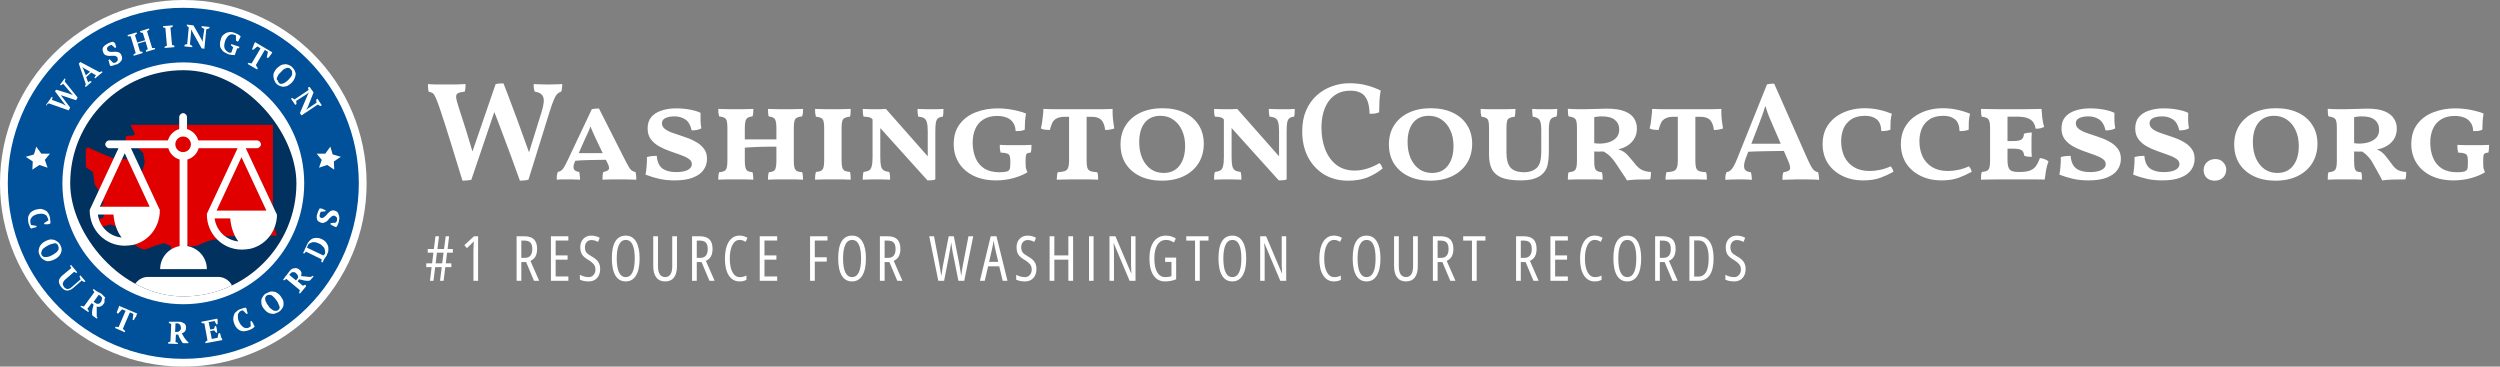 <svg width="641" height="94" viewBox="0 0 641 94" fill="none" xmlns="http://www.w3.org/2000/svg">
<rect x="0" y="0" width="641" height="94" fill="#808080" stroke="none"/>
<path d="M47 94C72.957 94 94 72.957 94 47C94 21.043 72.957 0 47 0C21.043 0 0 21.043 0 47C0 72.957 21.043 94 47 94Z" fill="white"/>
<path d="M47 92C71.853 92 92 71.853 92 47C92 22.147 71.853 2 47 2C22.147 2 2 22.147 2 47C2 71.853 22.147 92 47 92Z" fill="#00509A"/>
<path d="M9.6 54.9C10 54.8 10.4 54.8 10.7 54.8C11 54.8 11.3 54.9 11.5 55C11.7 55.1 11.9 55.2 12 55.4C12.1 55.6 12.2 55.8 12.3 56C12.3 56.1 12.3 56.2 12.4 56.3C12.4 56.4 12.4 56.5 12.4 56.5L11.3 57.2L11.4 57.5C11.5 57.5 11.6 57.5 11.8 57.5C11.9 57.5 12.1 57.5 12.2 57.5C12.3 57.5 12.5 57.5 12.6 57.4C12.7 57.4 12.8 57.4 12.9 57.3C12.9 57.1 13 56.9 12.9 56.6C12.9 56.3 12.8 56 12.8 55.7C12.7 55.3 12.6 55 12.4 54.7C12.2 54.4 12 54.1 11.7 54C11.4 53.8 11.1 53.7 10.7 53.6C10.3 53.5 9.9 53.6 9.4 53.7C8.9 53.8 8.5 54 8.2 54.2C7.9 54.4 7.6 54.7 7.5 55C7.3 55.3 7.2 55.6 7.2 56C7.2 56.4 7.2 56.8 7.3 57.2C7.4 57.5 7.5 57.8 7.6 58C7.7 58.3 7.8 58.5 8 58.6C8.1 58.6 8.2 58.5 8.3 58.5C8.4 58.5 8.6 58.4 8.7 58.4C8.8 58.4 8.9 58.3 9.1 58.3C9.2 58.3 9.3 58.2 9.4 58.2L9.3 57.9L8 57.7C8 57.7 7.9 57.6 7.9 57.5C7.9 57.4 7.8 57.3 7.8 57.1C7.7 56.6 7.8 56.1 8.1 55.8C8.3 55.4 8.9 55.1 9.6 54.9Z" fill="white"/>
<path d="M15.8 63.999C15.8 63.599 15.7 63.299 15.5 62.899C15.3 62.499 15.1 62.199 14.8 61.999C14.5 61.799 14.2 61.599 13.9 61.499C13.6 61.399 13.2 61.399 12.8 61.399C12.4 61.499 12.1 61.599 11.7 61.799C11.3 61.999 11 62.199 10.7 62.499C10.4 62.799 10.2 63.099 10.1 63.399C10 63.699 9.9 64.099 9.9 64.399C9.9 64.799 10 65.099 10.2 65.499C10.4 65.899 10.6 66.199 10.9 66.399C11.2 66.599 11.5 66.799 11.8 66.899C12.1 66.999 12.5 66.999 12.9 66.899C13.3 66.799 13.6 66.699 14 66.499C14.4 66.299 14.7 66.099 15 65.799C15.3 65.499 15.5 65.199 15.6 64.899C15.7 64.699 15.8 64.399 15.8 63.999ZM14.8 64.299C14.7 64.499 14.5 64.699 14.2 64.899C14 65.099 13.7 65.199 13.4 65.399C13.1 65.599 12.8 65.699 12.5 65.799C12.2 65.899 12 65.899 11.7 65.899C11.5 65.899 11.3 65.899 11.1 65.799C10.9 65.699 10.8 65.599 10.7 65.399C10.6 65.199 10.5 64.999 10.6 64.699C10.7 64.399 10.7 64.299 10.8 64.099C10.9 63.899 11.1 63.699 11.4 63.499C11.6 63.299 11.9 63.199 12.2 62.999C12.5 62.799 12.8 62.699 13.1 62.599C13.4 62.499 13.6 62.499 13.9 62.399C14.2 62.299 14.3 62.399 14.5 62.499C14.7 62.599 14.8 62.699 14.9 62.999C15 63.199 15.1 63.499 15 63.699C15.1 63.899 15 64.099 14.8 64.299Z" fill="white"/>
<path d="M21.4 72.199C21.5 72.299 21.6 72.299 21.7 72.299L21.9 72.099L20.6 70.599L20.4 70.799C20.4 70.899 20.4 70.999 20.5 71.199C20.5 71.299 20.6 71.499 20.7 71.599L18.4 73.599C18.2 73.799 18 73.899 17.8 73.999C17.6 74.099 17.5 74.099 17.3 74.099C17.1 74.099 17 73.999 16.9 73.999C16.8 73.899 16.6 73.799 16.5 73.699C16.4 73.599 16.3 73.399 16.2 73.199C16.1 72.999 16.1 72.899 16.1 72.699C16.1 72.499 16.2 72.399 16.3 72.199C16.4 71.999 16.5 71.899 16.7 71.699L19 69.699C19.2 69.799 19.4 69.899 19.6 69.999L19.8 69.799L18.2 67.899L18 68.099C18 68.199 18 68.299 18.1 68.399C18.2 68.499 18.2 68.599 18.3 68.699L15.9 70.699C15.4 71.199 15.1 71.599 15.1 72.099C15.1 72.599 15.3 73.099 15.8 73.699C16.2 74.199 16.7 74.499 17.2 74.499C17.7 74.499 18.2 74.299 18.7 73.899L21 71.899C21.1 72.099 21.2 72.099 21.4 72.199Z" fill="white"/>
<path d="M26.8 76.1C26.6 75.9 26.4 75.7 26.2 75.5C26.1 75.4 26 75.3 25.8 75.2C25.7 75.1 25.5 75 25.4 75C25.3 75 25.2 74.8 25 74.8C24.9 74.7 24.8 74.7 24.7 74.6L24 74.1L23.8 74.3C23.9 74.5 24 74.7 24.2 74.9L21.5 78.6C21.4 78.6 21.3 78.5 21.2 78.5C21.1 78.5 21 78.4 20.8 78.4L20.6 78.6L22.6 80L22.8 79.8C22.8 79.7 22.7 79.6 22.6 79.5C22.5 79.4 22.5 79.3 22.4 79.2L23.5 77.7L24 78.1C23.9 78.5 23.8 78.9 23.7 79.3C23.6 79.7 23.6 80.1 23.6 80.5L23.7 80.9L24.8 81.7L25 81.5L24.8 81.1C24.8 80.7 24.8 80.3 24.8 79.8C24.8 79.3 24.8 79 24.8 78.6C25.1 78.7 25.5 78.7 25.7 78.6C26 78.5 26.3 78.3 26.5 78C26.7 77.8 26.8 77.6 26.8 77.3C26.8 77.1 26.8 76.9 26.8 76.6C27.1 76.5 27 76.3 26.8 76.1ZM26.1 76.9C26.1 77 26 77.2 25.9 77.4C25.7 77.7 25.4 77.9 25.2 77.9C24.9 77.9 24.7 77.9 24.5 77.7L24 77.4L25.3 75.6C25.4 75.6 25.5 75.7 25.7 75.8C25.8 75.9 25.9 76 26 76.1C26.1 76.2 26.1 76.3 26.2 76.5C26.1 76.6 26.1 76.7 26.1 76.9Z" fill="white"/>
<path d="M30.4 78.899C30.3 79.099 30.3 79.199 30.2 79.399C30.1 79.599 30.1 79.699 30 79.899C29.9 80.099 30 80.199 30 80.299L30.3 80.399L31.3 79.299L32.2 79.699L30.4 83.899C30.3 83.899 30.1 83.799 30 83.799C29.9 83.799 29.7 83.799 29.6 83.799L29.5 84.099L32 85.199L32.1 84.899C32 84.799 31.9 84.699 31.8 84.599C31.7 84.499 31.6 84.399 31.5 84.299L33.3 80.099L34.2 80.499L34 81.999L34.3 82.099C34.4 81.999 34.4 81.899 34.5 81.699C34.6 81.499 34.7 81.399 34.8 81.299C34.9 81.099 35 80.999 35 80.799C35.1 80.599 35.1 80.499 35.2 80.399L30.5 78.399C30.5 78.599 30.5 78.699 30.4 78.899Z" fill="white"/>
<path d="M47.2 86.5C47 86.1 46.8 85.8 46.6 85.5C46.9 85.4 47.2 85.2 47.4 85C47.6 84.8 47.7 84.4 47.7 84.1C47.7 83.8 47.7 83.6 47.6 83.4C47.5 83.2 47.4 83 47.2 82.9C47 82.8 46.8 82.7 46.6 82.6C46.4 82.5 46.1 82.5 45.8 82.5C45.7 82.5 45.5 82.5 45.4 82.5C45.2 82.5 45.1 82.5 44.9 82.5C44.7 82.5 44.6 82.5 44.5 82.5C44.4 82.5 44.2 82.5 44.1 82.5H43.3V82.8C43.5 82.9 43.7 83 43.9 83.1L43.7 87.6C43.6 87.6 43.5 87.6 43.4 87.7C43.3 87.7 43.2 87.8 43.1 87.8V88.1L45.6 88.2V87.9C45.5 87.9 45.4 87.8 45.3 87.8C45.2 87.8 45.1 87.7 45 87.7L45.1 85.8H45.7C45.8 86.2 46 86.6 46.2 86.9C46.4 87.3 46.6 87.6 46.8 87.9L47 88H48.3V87.7L48 87.5C47.7 87.2 47.5 86.9 47.2 86.5ZM46.1 84.8C45.9 85 45.7 85.1 45.4 85.1H44.9L45 82.9C45.1 82.9 45.2 82.9 45.4 82.9C45.5 82.9 45.7 82.9 45.8 83C45.9 83.1 46 83.1 46.1 83.2C46.2 83.3 46.3 83.4 46.3 83.6C46.3 83.7 46.4 83.9 46.4 84.1C46.4 84.4 46.3 84.6 46.1 84.8Z" fill="white"/>
<path d="M56.6 86.1C56.6 86 56.5 85.8 56.5 85.7C56.5 85.6 56.4 85.5 56.4 85.4L56 85.5L55.8 86.6L54.3 86.9L53.9 84.9L54.9 84.7L55.4 85.3H55.7C55.7 85 55.6 84.7 55.6 84.4C55.5 84.1 55.5 83.8 55.4 83.6H55.1L54.9 84.3L53.9 84.5L53.5 82.6L55 82.3L55.5 83.2L55.8 83.1C55.8 82.9 55.8 82.6 55.8 82.4C55.8 82.1 55.8 81.9 55.7 81.7L51.6 82.5L51.7 82.8C51.8 82.8 51.9 82.9 52 82.9C52.1 82.9 52.2 82.9 52.4 82.9L53.2 87.3C53.1 87.3 53 87.4 52.9 87.5C52.8 87.6 52.7 87.6 52.6 87.7L52.7 88L57 87.2C57 87.1 57 87 56.9 86.8C56.6 86.4 56.6 86.2 56.6 86.1Z" fill="white"/>
<path d="M64.9 82.899C64.8 82.799 64.8 82.699 64.7 82.599C64.6 82.499 64.6 82.399 64.5 82.299L64.2 82.399L64.3 83.599C64.3 83.699 64.2 83.699 64.1 83.799C64 83.899 63.9 83.899 63.8 83.999C63.3 84.199 62.9 84.199 62.4 83.899C62 83.599 61.6 83.199 61.3 82.499C61.1 82.099 61 81.799 61 81.499C61 81.199 61 80.899 61 80.699C61 80.499 61.2 80.299 61.3 80.099C61.4 79.899 61.6 79.799 61.8 79.699C61.9 79.699 62 79.599 62.1 79.599C62.2 79.599 62.3 79.599 62.3 79.599L63.2 80.499L63.5 80.399C63.5 80.299 63.5 80.199 63.4 79.999C63.4 79.899 63.3 79.699 63.3 79.599C63.3 79.499 63.2 79.299 63.2 79.199C63.2 79.099 63.1 78.999 63.1 78.899C62.9 78.899 62.7 78.899 62.4 78.999C62.1 79.099 61.8 79.199 61.5 79.299C61.2 79.399 60.9 79.599 60.6 79.899C60.3 80.099 60.1 80.399 60 80.699C59.9 80.999 59.8 81.399 59.8 81.799C59.8 82.199 59.9 82.599 60.1 83.099C60.3 83.599 60.5 83.899 60.8 84.199C61.1 84.499 61.4 84.699 61.7 84.799C62 84.899 62.4 84.999 62.8 84.899C63.2 84.899 63.6 84.699 64 84.599C64.3 84.499 64.5 84.299 64.8 84.199C65 83.999 65.2 83.899 65.3 83.699C65.3 83.599 65.2 83.499 65.1 83.399C65 83.299 65 82.999 64.9 82.899Z" fill="white"/>
<path d="M72 76C71.8 75.7 71.5 75.4 71.2 75.2C70.9 75 70.6 74.8 70.2 74.8C69.9 74.7 69.5 74.7 69.2 74.8C68.9 74.9 68.5 75.1 68.1 75.3C67.7 75.5 67.5 75.9 67.3 76.2C67.1 76.5 67 76.8 67 77.2C67 77.5 67 77.9 67.1 78.2C67.2 78.5 67.4 78.9 67.7 79.2C67.9 79.5 68.2 79.8 68.5 80C68.8 80.2 69.1 80.4 69.5 80.4C69.8 80.5 70.2 80.5 70.5 80.4C70.9 80.3 71.2 80.1 71.6 79.9C72 79.6 72.2 79.3 72.4 79C72.6 78.7 72.7 78.4 72.7 78C72.7 77.7 72.7 77.3 72.6 77C72.4 76.7 72.2 76.3 72 76ZM71.7 79C71.6 79.2 71.5 79.4 71.3 79.5C71.1 79.7 70.9 79.7 70.7 79.7C70.5 79.7 70.3 79.7 70.1 79.6C69.9 79.5 69.7 79.3 69.4 79.1C69.1 78.9 69 78.7 68.8 78.4C68.6 78.1 68.4 77.9 68.3 77.6C68.2 77.3 68 77.1 68 76.9C68 76.7 68 76.5 68 76.3C68.1 76.1 68.2 75.9 68.4 75.8C68.6 75.6 68.8 75.6 69 75.6C69.2 75.6 69.4 75.6 69.6 75.7C69.8 75.8 70 76 70.2 76.2C70.4 76.4 70.6 76.6 70.8 76.9C71 77.2 71.2 77.4 71.3 77.7C71.4 78 71.5 78.2 71.6 78.4C71.7 78.6 71.7 78.8 71.7 79Z" fill="white"/>
<path d="M79.7 71C79.3 71 78.9 71 78.4 70.9C78 70.9 77.6 70.8 77.2 70.8C77.3 70.5 77.3 70.2 77.3 69.9C77.2 69.6 77 69.3 76.7 69.1C76.5 68.9 76.3 68.8 76.1 68.8C75.9 68.7 75.7 68.7 75.4 68.8C75.1 68.9 75 68.8 74.8 69C74.6 69.1 74.4 69.3 74.2 69.6C74.1 69.7 74 69.8 73.9 70C73.8 70.1 73.7 70.2 73.6 70.4C73.5 70.6 73.4 70.6 73.3 70.7C73.2 70.8 73.1 70.9 73.1 71L72.6 71.7L72.8 71.9C73 71.8 73.2 71.7 73.4 71.5L76.9 74.4C76.8 74.5 76.8 74.6 76.8 74.7C76.8 74.8 76.7 74.9 76.7 75.1L76.9 75.3L78.5 73.4L78.3 73C78.2 73 78.1 73.1 78 73.1C77.9 73.1 77.8 73.2 77.7 73.3L76.3 72.1L76.7 71.6C77.1 71.7 77.5 71.8 77.9 71.9C78.3 72 78.7 72 79.1 72L79.5 71.9L80.4 70.9L80.2 70.7L79.7 71ZM76.2 71.5L75.9 71.9L74.2 70.5C74.2 70.4 74.3 70.3 74.4 70.2C74.5 70.1 74.6 70 74.7 69.9C74.8 69.8 74.9 69.8 75.1 69.8C75.2 69.8 75.4 69.8 75.5 69.8C75.6 69.8 75.8 69.9 75.9 70.1C76.2 70.3 76.4 70.6 76.4 70.9C76.5 71.1 76.4 71.3 76.2 71.5Z" fill="white"/>
<path d="M83.5 62C83.2 61.7 82.9 61.5 82.5 61.3C82.1 61.1 81.7 61 81.3 61C80.9 61 80.6 61 80.3 61.1C80 61.2 79.7 61.4 79.4 61.7C79.1 62 78.9 62.3 78.7 62.7C78.7 62.8 78.6 62.9 78.6 63C78.5 63.1 78.5 63.3 78.4 63.4C78.3 63.5 78.3 63.7 78.2 63.8C78.1 63.9 78.1 64 78.1 64.1L77.7 64.9L78 65C78.1 64.9 78.2 64.9 78.2 64.8C78.3 64.7 78.4 64.6 78.4 64.5L82.5 66.5C82.5 66.6 82.4 66.7 82.4 66.9C82.4 67 82.4 67.1 82.4 67.2L82.7 67.3L83.1 66.5C83.1 66.4 83.2 66.3 83.3 66.2C83.4 66.1 83.4 66 83.5 65.9C83.6 65.8 83.6 65.7 83.7 65.6C83.8 65.5 83.8 65.4 83.8 65.4C84 64.9 84.2 64.5 84.2 64.1C84.2 63.7 84.2 63.3 84.1 63C83.9 62.6 83.7 62.2 83.5 62ZM83.3 65.1C83.3 65.1 83.3 65.2 83.2 65.2C83.1 65.2 83.1 65.3 83.1 65.3L83 65.4C83 65.4 83 65.5 82.9 65.5L78.7 63.5C78.7 63.4 78.7 63.4 78.8 63.3C78.8 63.2 78.9 63.1 78.9 63C79 62.7 79.2 62.5 79.4 62.4C79.6 62.3 79.8 62.2 80.1 62.1C80.4 62.1 80.6 62.1 80.9 62.1C81.2 62.2 81.4 62.3 81.7 62.4C82 62.5 82.3 62.7 82.5 62.9C82.7 63.1 82.9 63.3 83.1 63.5C83.2 63.7 83.3 64 83.3 64.2C83.3 64.4 83.5 64.8 83.3 65.1Z" fill="white"/>
<path d="M85.8 53.999C85.5 53.899 85.3 53.899 85 53.999C84.7 54.099 84.6 54.199 84.4 54.399C84.2 54.599 84 54.699 83.9 54.899C83.7 55.099 83.6 55.299 83.4 55.399C83.2 55.599 83.1 55.699 82.9 55.799C82.7 55.899 82.6 55.899 82.4 55.899C82.2 55.799 82 55.699 82 55.599C81.9 55.399 81.9 55.199 82 54.999C82 54.899 82.1 54.699 82.1 54.599C82.2 54.499 82.2 54.399 82.2 54.299L83.4 54.199L83.5 53.899C83.4 53.899 83.3 53.799 83.2 53.799C83.1 53.799 83 53.699 82.8 53.599C82.7 53.499 82.5 53.499 82.4 53.499C82.3 53.499 82.2 53.399 82 53.399C81.9 53.599 81.7 53.799 81.6 54.099C81.5 54.399 81.4 54.699 81.3 54.999C81.2 55.299 81.2 55.499 81.2 55.699C81.2 55.899 81.3 56.199 81.3 56.299C81.4 56.499 81.5 56.699 81.7 56.799C81.9 56.899 82.1 56.999 82.3 57.099C82.6 57.199 82.9 57.199 83.1 57.099C83.3 56.999 83.5 56.899 83.7 56.799C83.9 56.599 84.1 56.499 84.2 56.299C84.4 56.099 84.5 55.899 84.7 55.799C84.9 55.599 85 55.499 85.2 55.399C85.4 55.299 85.5 55.299 85.7 55.299C86 55.399 86.1 55.499 86.3 55.699C86.5 55.899 86.4 56.199 86.4 56.499C86.4 56.699 86.3 56.799 86.2 56.899C86.1 56.999 86.1 57.099 86 57.099L84.8 57.199L84.7 57.499C84.8 57.499 84.9 57.599 85 57.699C85.1 57.799 85.2 57.799 85.4 57.899C85.5 57.999 85.7 57.999 85.8 58.099C85.9 58.199 86.1 58.199 86.2 58.199C86.3 58.199 86.3 58.099 86.4 57.999C86.5 57.899 86.5 57.799 86.6 57.599C86.7 57.399 86.7 57.299 86.8 57.099C86.9 56.899 86.9 56.799 86.9 56.599C87.1 55.899 87 55.399 86.8 54.999C86.7 54.399 86.4 54.199 85.8 53.999Z" fill="white"/>
<path d="M12.2 26.7C12.3 26.6 12.4 26.6 12.5 26.5L17.6 28.3L18 27.6L15.6 24.4L19.5 25.7L19.9 25L16.6 20.9C16.6 20.8 16.7 20.7 16.7 20.6C16.7 20.5 16.7 20.4 16.8 20.3L16.6 20.1L15.4 21.7L15.6 21.9C15.8 21.8 16 21.6 16.2 21.5L18 23.6L18.7 24.4L17.7 24L14.4 23L14.1 23.4L16.2 26.2L16.9 27.1L16 26.6L13.3 25.6C13.3 25.5 13.4 25.4 13.4 25.3C13.4 25.2 13.5 25.1 13.5 25L13.3 24.8L11.8 26.9L12 27.1C12 26.8 12.1 26.7 12.2 26.7Z" fill="white"/>
<path d="M21.9 21.799C21.9 21.899 21.8 21.999 21.8 22.099L22 22.299L23.5 20.999L23.3 20.799C23.1 20.799 22.8 20.899 22.6 21.099L22.1 19.799L23.4 18.599L24.6 19.299C24.5 19.399 24.5 19.499 24.4 19.599C24.3 19.699 24.3 19.799 24.2 19.899L24.4 20.099L26.3 18.499L26.1 18.299C26 18.299 25.9 18.299 25.8 18.399C25.7 18.499 25.6 18.499 25.5 18.499L20.6 15.899L20.2 16.299L22 21.599C22 21.599 22 21.699 21.9 21.799ZM22 19.299L21.4 17.799L21.1 17.199L21.7 17.599L23.1 18.399L22 19.299Z" fill="white"/>
<path d="M30 16.5C30.6 16.2 31 15.8 31.2 15.4C31.4 15 31.3 14.5 31.1 14.1C31 13.8 30.8 13.7 30.6 13.5C30.4 13.4 30.2 13.3 29.9 13.3C29.6 13.3 29.4 13.2 29.2 13.3C28.9 13.3 28.7 13.3 28.5 13.3C28.3 13.3 28.1 13.3 27.9 13.2C27.7 13.1 27.6 13 27.5 12.8C27.4 12.6 27.4 12.4 27.5 12.2C27.6 12 27.7 11.9 27.9 11.8C28 11.7 28.1 11.7 28.3 11.6C28.4 11.6 28.5 11.5 28.6 11.5L29.5 12.3L29.8 12.1C29.8 12 29.8 11.9 29.7 11.8C29.7 11.7 29.6 11.6 29.6 11.4C29.6 11.2 29.5 11.1 29.4 11C29.3 10.9 29.1 10.8 29 10.7C28.8 10.7 28.5 10.8 28.2 10.9C27.9 11 27.7 11.1 27.4 11.3C27.2 11.4 27 11.6 26.8 11.7C26.6 11.9 26.5 12 26.4 12.2C26.3 12.4 26.3 12.6 26.3 12.8C26.3 13 26.4 13.2 26.5 13.5C26.6 13.8 26.8 14 27 14.1C27.2 14.2 27.4 14.3 27.7 14.3C27.9 14.3 28.2 14.4 28.4 14.3C28.6 14.3 28.9 14.3 29.1 14.3C29.3 14.3 29.5 14.3 29.7 14.4C29.9 14.5 30 14.6 30.1 14.7C30.2 14.9 30.2 15.2 30.2 15.4C30.2 15.6 29.9 15.8 29.7 16C29.5 16.1 29.4 16.1 29.3 16.1C29.2 16.1 29.1 16.1 29 16.1L28.1 15.2L27.8 15.4C27.8 15.5 27.9 15.6 27.9 15.7C27.9 15.8 28 16 28 16.1C28 16.2 28.1 16.4 28.1 16.5C28.1 16.6 28.2 16.8 28.3 16.9C28.4 16.9 28.5 16.9 28.6 16.9C28.7 16.9 28.9 16.8 29 16.8C29.1 16.8 29.3 16.7 29.5 16.6C29.7 16.5 29.9 16.6 30 16.5Z" fill="white"/>
<path d="M39.4 12.3C39.3 12.3 39.2 12.3 39 12.3L37.7 8C37.8 7.9 37.9 7.9 38 7.8C38.1 7.7 38.2 7.7 38.3 7.6L38.2 7.3L35.9 8L36 8.3C36.1 8.3 36.2 8.3 36.3 8.4C36.4 8.5 36.5 8.4 36.6 8.4L37.2 10.3L35.2 10.9L34.6 9C34.7 9 34.8 8.9 34.9 8.8C35 8.7 35.1 8.7 35.1 8.6L35 8.3L32.7 9L32.8 9.3C32.9 9.3 33 9.3 33.1 9.3C33.2 9.3 33.4 9.3 33.5 9.3L34.8 13.6C34.7 13.7 34.6 13.7 34.5 13.8C34.4 13.9 34.3 13.9 34.2 14L34.3 14.3L36.6 13.6L36.5 13.3C36.4 13.3 36.3 13.2 36.2 13.2C36.1 13.2 36 13.2 35.9 13.2L35.3 11.2L37.3 10.6L37.9 12.6C37.8 12.7 37.7 12.7 37.6 12.8C37.5 12.9 37.4 12.9 37.4 13L37.5 13.3L39.8 12.6L39.7 12.3C39.6 12.3 39.5 12.3 39.4 12.3Z" fill="white"/>
<path d="M44.7 11.7C44.6 11.7 44.5 11.6 44.4 11.6C44.3 11.6 44.2 11.6 44.1 11.5L43.7 7C43.7 7 43.8 7 44 7C44.1 6.9 44.2 6.9 44.3 6.8V6.5L41.8 6.7V7C41.9 7 42 7.1 42.1 7.1C42.2 7.1 42.3 7.1 42.4 7.2L42.8 11.7C42.6 11.8 42.4 11.9 42.2 12V12.3L44.7 12.1V11.7Z" fill="white"/>
<path d="M48.7 11.4L49 8.1V7.5L49.3 8.1L51.7 12.4L52.4 12.5L52.9 7.5C53 7.5 53.1 7.4 53.3 7.4C53.4 7.4 53.5 7.3 53.7 7.2V6.9L51.7 6.7V7C51.8 7.1 51.9 7.2 52 7.2C52.1 7.3 52.2 7.3 52.4 7.4L52 10V10.7L51.6 10L49.6 6.5L47.9 6.3V6.6C48 6.7 48 6.7 48.1 6.8C48.2 6.9 48.3 6.9 48.4 7L48 11.3C47.9 11.3 47.8 11.4 47.6 11.4C47.4 11.4 47.4 11.5 47.3 11.6V11.9L49.3 12.1V11.8C49.2 11.7 49.1 11.7 49 11.6C48.9 11.5 48.8 11.4 48.7 11.4Z" fill="white"/>
<path d="M60.2 14.1L60.8 12.4C60.9 12.4 61 12.4 61.1 12.4C61.2 12.4 61.3 12.4 61.3 12.3L61.4 12L59.3 11.3L59.2 11.6C59.3 11.7 59.4 11.8 59.5 11.9C59.6 12 59.7 12 59.8 12.1L59.3 13.5H59.2C59.1 13.5 59.1 13.5 59 13.5C58.9 13.5 58.8 13.5 58.8 13.5C58.7 13.5 58.6 13.5 58.6 13.4C58.4 13.3 58.2 13.2 58 13C57.8 12.8 57.7 12.6 57.6 12.4C57.5 12.2 57.5 11.9 57.5 11.6C57.5 11.3 57.6 11 57.7 10.6C57.8 10.2 58 9.9 58.2 9.6C58.4 9.3 58.6 9.1 58.8 9C59 8.9 59.2 8.8 59.4 8.8C59.6 8.8 59.8 8.8 60 8.9C60.1 8.9 60.2 9 60.3 9C60.4 9 60.5 9.1 60.5 9.1V10.4L61 10.7C61.1 10.6 61.1 10.5 61.2 10.4C61.3 10.3 61.3 10.1 61.4 10C61.5 9.9 61.5 9.7 61.6 9.6C61.6 9.5 61.7 9.4 61.7 9.3C61.5 9.1 61.3 9 61 8.8C60.7 8.7 60.4 8.5 60.1 8.4C59.8 8.3 59.4 8.2 59.1 8.2C58.7 8.2 58.4 8.3 58.1 8.4C57.8 8.5 57.5 8.8 57.2 9C56.9 9.2 56.7 9.7 56.6 10.2C56.4 10.7 56.4 11.1 56.4 11.5C56.4 11.9 56.5 12.2 56.7 12.5C56.9 12.8 57.1 13.1 57.4 13.3C57.7 13.5 58.1 13.7 58.5 13.9C58.6 13.9 58.8 14 58.9 14C59.1 14 59.2 14 59.4 14.1C59.6 14.1 59.7 14.1 59.9 14.1C60 14.2 60.1 14.1 60.2 14.1Z" fill="white"/>
<path d="M65.6 16.7L67.9 12.8L68.7 13.3L68.4 14.7L68.7 14.9C68.8 14.8 68.9 14.7 69 14.6C69.1 14.5 69.2 14.3 69.3 14.2C69.4 14.1 69.5 13.9 69.6 13.8C69.7 13.7 69.8 13.5 69.8 13.4L65.4 10.8C65.3 10.9 65.3 11 65.2 11.2C65.1 11.4 65 11.5 65 11.7C64.9 11.9 64.9 12 64.8 12.2C64.7 12.4 64.7 12.5 64.6 12.6L64.9 12.8L66 11.9L66.8 12.4L64.5 16.3C64.4 16.2 64.2 16.2 64.1 16.2C64 16.2 63.8 16.1 63.7 16.1L63.5 16.4L65.9 17.8L66.1 17.5C66 17.4 66 17.3 65.9 17.2C65.8 17.1 65.7 16.8 65.6 16.7Z" fill="white"/>
<path d="M70.9 21.499C71.2 21.799 71.6 21.999 71.9 22.099C72.2 22.199 72.6 22.299 72.9 22.199C73.2 22.199 73.6 22.099 73.9 21.899C74.2 21.699 74.5 21.499 74.8 21.199C75.1 20.899 75.3 20.599 75.5 20.199C75.7 19.799 75.7 19.499 75.8 19.199C75.9 18.899 75.7 18.499 75.6 18.199C75.5 17.899 75.2 17.499 74.9 17.199C74.6 16.899 74.2 16.699 73.9 16.599C73.6 16.499 73.2 16.399 72.9 16.499C72.6 16.499 72.2 16.599 71.9 16.799C71.6 16.999 71.3 17.199 71 17.499C70.7 17.799 70.5 18.099 70.3 18.499C70.1 18.899 70.1 19.199 70.1 19.499C70.1 19.799 70.2 20.199 70.3 20.499C70.4 20.799 70.6 21.199 70.9 21.499ZM71 19.999C71.1 19.799 71.2 19.499 71.3 19.299C71.4 19.099 71.7 18.799 71.9 18.599C72.1 18.399 72.4 18.099 72.6 17.899C72.8 17.699 73.1 17.599 73.3 17.499C73.5 17.399 73.7 17.399 73.9 17.399C74.1 17.399 74.3 17.499 74.5 17.699C74.7 17.899 74.8 18.099 74.9 18.299C74.9 18.499 74.9 18.699 74.9 18.999C74.9 19.299 74.7 19.499 74.6 19.699C74.4 19.899 74.2 20.199 74 20.399C73.8 20.599 73.5 20.899 73.3 20.999C73.1 21.199 72.8 21.299 72.6 21.399C72.4 21.499 72.2 21.499 72 21.499C71.8 21.499 71.6 21.399 71.5 21.199C71.3 20.999 71.2 20.799 71.2 20.599C70.9 20.399 70.9 20.199 71 19.999Z" fill="white"/>
<path d="M79.1 23.1L75.5 25.5C75.4 25.4 75.3 25.3 75.2 25.3C75.1 25.2 75 25.2 74.9 25.1L74.6 25.3L75.7 26.9L76 26.7C76 26.6 76 26.5 76 26.3C76 26.1 76 26 75.9 25.9L78.7 24.1L79.2 23.7L78.9 24.3L76.9 29L77.3 29.6L81.5 26.8C81.6 26.9 81.7 26.9 81.8 27C81.9 27.1 82 27.1 82.2 27.2L82.5 27L81.4 25.3L81.1 25.5C81.1 25.6 81.1 25.7 81.1 25.9C81.1 26.1 81.1 26.2 81.2 26.3L79 27.8L78.5 28.2L78.9 27.5L80.4 23.7L79.4 22.3L79 22.4C79 22.5 79 22.6 79 22.7C79.1 22.8 79.1 22.9 79.1 23.1Z" fill="white"/>
<path d="M8.3 43.5L10.1 42.3L12.2 43L11.5 41L12.8 39.4H10.6L9.3 37.6L8.7 39.6L6.6 40.2L8.4 41.4L8.3 43.5Z" fill="white"/>
<path d="M82.5 41L81.8 43L83.9 42.3L85.7 43.5L85.6 41.4L87.4 40.2L85.3 39.6L84.7 37.6L83.4 39.4H81.2L82.5 41Z" fill="white"/>
<path d="M47 78C64.121 78 78 64.121 78 47C78 29.879 64.121 16 47 16C29.879 16 16 29.879 16 47C16 64.121 29.879 78 47 78Z" fill="white"/>
<g clip-path="url(#clip0_325_3318)">
<rect x="18" y="18" width="58" height="58" rx="29" fill="#00315F"/>
<path d="M71 60.4L69.979 57.2V32H33.433L34.454 34C34.658 34.4 34.454 34.6 34.046 34.8H32.821C32.413 34.8 32.208 35 32.208 35.4V36.6C32.208 36.8 32.208 37 32.413 37L33.229 37.4C33.433 37.6 33.638 37.4 33.842 37.4L34.046 37.2C34.25 37 34.658 37 34.658 37.2L36.7 39.2L37.108 41.4V41.6L36.292 44.6C36.292 44.8 36.087 45 35.883 45H35.475C35.271 45 35.067 44.8 35.067 44.6L34.046 41.2C34.046 41 33.842 40.8 33.638 40.8H29.554L25.675 39.2L22.613 37.8C22.408 37.8 22 38 22 38.4V42.6C22 42.8 22 43 22.204 43L23.633 44C23.837 44 23.837 44 23.837 44.2L24.246 47V47.2L25.267 48.8V49L25.675 51C25.675 51.2 25.879 51.4 26.083 51.4C26.492 51.4 26.696 52 26.492 52.2L26.083 52.6C25.879 52.8 25.879 53 25.879 53.2V53.4C25.879 53.6 26.083 53.6 26.288 53.8H26.492C26.9 53.8 27.104 54.2 26.9 54.4L26.492 55.6C26.492 55.8 26.288 56 26.083 56H25.879C25.675 56 25.471 56.2 25.471 56.4V57.2C25.471 57.4 25.471 57.6 25.675 57.6L26.288 58C26.492 58 26.696 58 26.696 58L28.125 57.6C28.329 57.6 28.329 57.6 28.533 57.6L29.554 58H29.758L29.962 58.2C30.371 58.6 30.983 58.8 31.392 58.6C31.8 58.4 32.208 58.4 32.617 58.8L33.638 59.6L33.842 59.8L34.25 62C34.454 62.6 34.862 63.2 35.475 63.4L36.292 63.8C36.7 64 37.312 64 37.721 63.8L39.763 63L41.804 62.4C42.008 62.4 42.008 62.4 42.212 62.4L43.642 63C43.846 63 43.846 63.2 43.846 63.4V63.6C43.846 64 44.254 64 44.458 64L47.317 62.6C47.521 62.6 47.725 62.6 47.929 62.6L48.337 63C48.542 63 48.542 63.2 48.746 63.2L50.379 63H50.583L51.4 62.6C51.808 62.4 52.421 62.2 52.829 62L53.442 61.8C54.054 61.6 54.667 61.4 55.279 61.4H56.504C56.708 61.4 57.117 61.2 57.321 61C57.525 60.8 57.933 60.6 58.138 60.6L71 60.4Z" fill="#E00000"/>
<path fill-rule="evenodd" clip-rule="evenodd" d="M64.114 63.8C63.416 63.9 62.717 64 62.019 64C57.029 64 53.037 60 53.037 55C53.037 54.9 53.037 54.9 53.037 54.8C53.137 54.7 53.137 54.7 53.137 54.6L60.921 38H50.942C50.543 39.4 49.445 40.5 48.048 40.9V63.1C50.842 63.6 53.037 66 53.037 69H41.062C41.062 66 43.258 63.6 46.052 63.1V40.9C44.655 40.5 43.557 39.4 43.158 38H33.578L40.863 53.6C40.963 53.7 40.963 53.7 40.963 53.8C40.963 53.9 40.963 53.9 40.963 54C40.963 54.2 40.963 54.4 40.963 54.6C40.663 58.6 37.969 61.9 34.077 62.8C33.378 62.9 32.68 63 31.981 63C26.992 63 23 59 23 54C23 53.9 23 53.9 23 53.8C23.1 53.7 23.1 53.7 23.1 53.6L30.385 38H27.99C27.491 38 26.992 37.5 26.992 37C26.992 36.5 27.491 36 27.99 36H43.058C43.457 34.6 44.555 33.5 45.952 33.1V30C45.952 29.5 46.451 29 46.95 29C47.449 29 47.948 29.5 47.948 30V33.1C49.345 33.5 50.443 34.6 50.842 36H65.911C66.41 36 66.909 36.5 66.909 37C66.909 37.5 66.41 38 65.911 38H63.017L70.8 54.6C70.9 54.7 70.9 54.7 70.9 54.8C70.9 54.8 70.9 54.9 71 55C71 55.2 71 55.4 71 55.6C70.701 59.6 68.006 62.9 64.114 63.8ZM31.183 60.9C30.085 59.5 29.287 57.4 29.087 55H25.096C25.495 58.1 27.99 60.6 31.183 60.9ZM25.595 53H38.368L31.981 39.3L25.595 53ZM46.95 35C45.852 35 44.954 35.9 44.954 37C44.954 38.1 45.852 39 46.95 39C48.048 39 48.946 38.1 48.946 37C48.946 35.9 48.048 35 46.95 35ZM61.121 61.9C60.023 60.5 59.224 58.4 59.025 56H55.033C55.432 59.1 57.927 61.6 61.121 61.9ZM61.919 40.3L55.532 54H68.306L61.919 40.3ZM37.969 71H55.931C58.127 71 59.923 72.8 59.923 75V77H33.977V75C33.977 72.8 35.773 71 37.969 71Z" fill="white"/>
</g>
<path d="M109.72 21.556C110.008 21.58 110.356 21.604 110.764 21.628C111.196 21.628 111.64 21.64 112.096 21.664C112.552 21.664 112.984 21.664 113.392 21.664C113.8 21.664 114.148 21.664 114.436 21.664C114.82 21.664 115.3 21.664 115.876 21.664C116.476 21.64 117.088 21.628 117.712 21.628C118.36 21.604 118.912 21.58 119.368 21.556C119.368 21.844 119.356 22.156 119.332 22.492C119.308 22.828 119.248 23.164 119.152 23.5C118.36 23.572 117.784 23.704 117.424 23.896C117.064 24.088 116.908 24.448 116.956 24.976C117.004 25.504 117.208 26.308 117.568 27.388C118 28.66 118.444 30.04 118.9 31.528C119.38 32.992 119.848 34.504 120.304 36.064C120.76 37.6 121.204 39.088 121.636 40.528H120.556L127.072 21.592C127.336 21.496 127.636 21.436 127.972 21.412C128.332 21.388 128.704 21.376 129.088 21.376C129.904 23.44 130.708 25.552 131.5 27.712C132.316 29.848 133.108 31.996 133.876 34.156C134.668 36.292 135.424 38.392 136.144 40.456H135.208L138.88 28.648C139.432 26.848 139.564 25.588 139.276 24.868C139.012 24.124 138.292 23.668 137.116 23.5C136.996 23.212 136.912 22.888 136.864 22.528C136.84 22.168 136.828 21.844 136.828 21.556C137.332 21.58 137.92 21.604 138.592 21.628C139.288 21.652 139.96 21.664 140.608 21.664C141.16 21.664 141.772 21.652 142.444 21.628C143.116 21.604 143.692 21.58 144.172 21.556C144.172 21.868 144.148 22.192 144.1 22.528C144.076 22.864 144.004 23.188 143.884 23.5C143.476 23.62 143.116 23.848 142.804 24.184C142.516 24.496 142.228 25.012 141.94 25.732C141.652 26.428 141.304 27.424 140.896 28.72L135.496 46.072C135.256 46.144 134.92 46.204 134.488 46.252C134.056 46.3 133.66 46.324 133.3 46.324C132.58 44.284 131.836 42.232 131.068 40.168C130.3 38.08 129.52 35.992 128.728 33.904C127.96 31.816 127.168 29.764 126.352 27.748H127.072L120.844 46.108C120.652 46.156 120.412 46.192 120.124 46.216C119.86 46.264 119.596 46.288 119.332 46.288C119.068 46.312 118.816 46.324 118.576 46.324C117.616 43.132 116.644 39.976 115.66 36.856C114.7 33.712 113.74 30.712 112.78 27.856C112.324 26.536 111.964 25.588 111.7 25.012C111.436 24.412 111.172 24.028 110.908 23.86C110.668 23.692 110.344 23.584 109.936 23.536C109.84 23.248 109.78 22.936 109.756 22.6C109.732 22.24 109.72 21.892 109.72 21.556ZM142.742 46.072C142.742 45.688 142.754 45.34 142.778 45.028C142.826 44.716 142.898 44.404 142.994 44.092C143.498 43.996 143.906 43.78 144.218 43.444C144.53 43.084 144.926 42.4 145.406 41.392L151.742 28C152.078 27.928 152.366 27.88 152.606 27.856C152.87 27.832 153.194 27.82 153.578 27.82L160.526 41.536C161.054 42.568 161.474 43.24 161.786 43.552C162.122 43.864 162.506 44.044 162.938 44.092C163.01 44.308 163.058 44.596 163.082 44.956C163.13 45.292 163.154 45.664 163.154 46.072C162.842 46.048 162.41 46.036 161.858 46.036C161.33 46.036 160.79 46.024 160.238 46C159.71 46 159.278 46 158.942 46C158.702 46 158.378 46 157.97 46C157.586 46 157.166 46 156.71 46C156.254 46.024 155.822 46.036 155.414 46.036C155.03 46.06 154.718 46.072 154.478 46.072C154.478 45.592 154.49 45.208 154.514 44.92C154.538 44.632 154.598 44.356 154.694 44.092C155.414 43.948 155.87 43.744 156.062 43.48C156.254 43.192 156.194 42.724 155.882 42.076L152.714 35.452C152.426 34.78 152.15 34.168 151.886 33.616C151.622 33.064 151.394 32.44 151.202 31.744H151.598C151.382 32.488 151.154 33.124 150.914 33.652C150.674 34.18 150.41 34.744 150.122 35.344L147.314 41.68C147.026 42.352 146.966 42.904 147.134 43.336C147.326 43.744 147.782 43.996 148.502 44.092C148.574 44.356 148.622 44.656 148.646 44.992C148.694 45.304 148.718 45.664 148.718 46.072C148.502 46.048 148.202 46.036 147.818 46.036C147.434 46.036 147.026 46.024 146.594 46C146.186 46 145.814 46 145.478 46C144.974 46 144.47 46 143.966 46C143.462 46.024 143.054 46.048 142.742 46.072ZM147.098 41.248L147.638 39.268H155.234L155.594 40.96C154.106 40.96 152.642 40.984 151.202 41.032C149.762 41.056 148.394 41.128 147.098 41.248ZM172.998 46.252C171.534 46.252 170.214 46.12 169.038 45.856C167.862 45.592 166.686 45.232 165.51 44.776C165.654 44.056 165.75 43.312 165.798 42.544C165.87 41.752 165.894 40.996 165.87 40.276C166.254 40.156 166.662 40.072 167.094 40.024C167.55 39.976 167.982 39.952 168.39 39.952C168.51 41.464 168.99 42.544 169.83 43.192C170.694 43.816 171.858 44.128 173.322 44.128C174.594 44.128 175.59 43.948 176.31 43.588C177.03 43.204 177.39 42.712 177.39 42.112C177.39 41.536 177.114 41.068 176.562 40.708C176.01 40.324 175.302 39.988 174.438 39.7C173.598 39.388 172.686 39.064 171.702 38.728C170.742 38.392 169.83 37.984 168.966 37.504C168.126 37.024 167.43 36.424 166.878 35.704C166.326 34.96 166.05 34.036 166.05 32.932C166.05 31.732 166.362 30.76 166.986 30.016C167.61 29.272 168.474 28.72 169.578 28.36C170.682 27.976 171.954 27.784 173.394 27.784C174.594 27.784 175.77 27.892 176.922 28.108C178.074 28.324 178.974 28.6 179.622 28.936C179.598 29.656 179.598 30.388 179.622 31.132C179.67 31.876 179.742 32.464 179.838 32.896C179.526 33.088 179.13 33.232 178.65 33.328C178.17 33.4 177.738 33.436 177.354 33.436C177.018 32.02 176.454 31.072 175.662 30.592C174.87 30.088 173.97 29.836 172.962 29.836C172.002 29.836 171.222 29.98 170.622 30.268C170.022 30.556 169.722 31 169.722 31.6C169.722 32.2 169.998 32.704 170.55 33.112C171.102 33.52 171.822 33.868 172.71 34.156C173.598 34.444 174.522 34.756 175.482 35.092C176.466 35.404 177.39 35.8 178.254 36.28C179.142 36.736 179.862 37.324 180.414 38.044C180.99 38.74 181.278 39.628 181.278 40.708C181.278 41.788 180.978 42.748 180.378 43.588C179.802 44.404 178.902 45.052 177.678 45.532C176.454 46.012 174.894 46.252 172.998 46.252ZM186.505 32.68C186.505 31.912 186.445 31.336 186.325 30.952C186.205 30.568 185.989 30.304 185.677 30.16C185.389 30.016 184.957 29.908 184.381 29.836C184.309 29.596 184.249 29.296 184.201 28.936C184.177 28.576 184.165 28.24 184.165 27.928C184.525 27.928 184.969 27.94 185.497 27.964C186.049 27.964 186.613 27.976 187.189 28C187.789 28 188.329 28 188.809 28C189.265 28 189.745 28 190.249 28C190.777 27.976 191.293 27.964 191.797 27.964C192.301 27.94 192.757 27.928 193.165 27.928C193.165 28.24 193.153 28.564 193.129 28.9C193.105 29.212 193.045 29.524 192.949 29.836C192.445 29.884 192.049 29.992 191.761 30.16C191.473 30.328 191.269 30.616 191.149 31.024C191.029 31.432 190.969 32.02 190.969 32.788V41.248C190.969 42.04 191.029 42.64 191.149 43.048C191.269 43.432 191.473 43.708 191.761 43.876C192.049 44.02 192.445 44.116 192.949 44.164C193.021 44.38 193.069 44.68 193.093 45.064C193.141 45.424 193.165 45.76 193.165 46.072C192.613 46.048 191.965 46.024 191.221 46C190.501 46 189.745 46 188.953 46C188.113 46 187.261 46 186.397 46C185.533 46.024 184.789 46.048 184.165 46.072C184.165 45.76 184.177 45.424 184.201 45.064C184.249 44.68 184.309 44.38 184.381 44.164C184.957 44.116 185.389 44.02 185.677 43.876C185.989 43.708 186.205 43.432 186.325 43.048C186.445 42.64 186.505 42.04 186.505 41.248V32.68ZM199.069 32.788C199.069 32.02 199.009 31.444 198.889 31.06C198.793 30.652 198.601 30.364 198.313 30.196C198.025 30.028 197.617 29.908 197.089 29.836C197.017 29.596 196.969 29.296 196.945 28.936C196.921 28.576 196.909 28.24 196.909 27.928C197.269 27.928 197.701 27.94 198.205 27.964C198.733 27.964 199.273 27.976 199.825 28C200.401 28 200.917 28 201.373 28C201.853 28 202.357 28 202.885 28C203.413 27.976 203.941 27.964 204.469 27.964C204.997 27.94 205.477 27.928 205.909 27.928C205.909 28.24 205.897 28.564 205.873 28.9C205.849 29.212 205.777 29.524 205.657 29.836C205.105 29.884 204.673 29.992 204.361 30.16C204.049 30.304 203.833 30.568 203.713 30.952C203.593 31.336 203.533 31.912 203.533 32.68V41.248C203.533 42.04 203.593 42.64 203.713 43.048C203.857 43.432 204.073 43.708 204.361 43.876C204.673 44.02 205.117 44.116 205.693 44.164C205.765 44.38 205.813 44.68 205.837 45.064C205.885 45.424 205.909 45.76 205.909 46.072C205.333 46.048 204.661 46.024 203.893 46C203.149 46 202.357 46 201.517 46C200.701 46 199.873 46 199.033 46C198.217 46.024 197.509 46.048 196.909 46.072C196.909 45.76 196.921 45.424 196.945 45.064C196.993 44.68 197.053 44.38 197.125 44.164C197.653 44.116 198.049 44.02 198.313 43.876C198.601 43.708 198.793 43.432 198.889 43.048C199.009 42.64 199.069 42.04 199.069 41.248V32.788ZM199.285 37.612C198.709 37.612 198.037 37.612 197.269 37.612C196.501 37.612 195.709 37.624 194.893 37.648C194.101 37.672 193.333 37.708 192.589 37.756C191.845 37.78 191.209 37.816 190.681 37.864V35.74H199.285V37.612ZM208.978 46.072C208.978 45.76 208.99 45.412 209.014 45.028C209.062 44.644 209.122 44.332 209.194 44.092C209.77 44.044 210.202 43.948 210.49 43.804C210.802 43.636 211.018 43.348 211.138 42.94C211.258 42.532 211.318 41.944 211.318 41.176V32.752C211.318 31.984 211.258 31.408 211.138 31.024C211.018 30.64 210.802 30.376 210.49 30.232C210.202 30.088 209.77 29.98 209.194 29.908C209.122 29.644 209.062 29.332 209.014 28.972C208.99 28.612 208.978 28.264 208.978 27.928C209.338 27.928 209.782 27.94 210.31 27.964C210.862 27.964 211.426 27.976 212.002 28C212.602 28 213.142 28 213.622 28C214.102 28 214.606 28 215.134 28C215.662 27.976 216.19 27.964 216.718 27.964C217.246 27.94 217.714 27.928 218.122 27.928C218.122 28.264 218.11 28.6 218.086 28.936C218.086 29.248 218.038 29.572 217.942 29.908C217.366 29.956 216.922 30.064 216.61 30.232C216.298 30.376 216.082 30.64 215.962 31.024C215.842 31.408 215.782 31.984 215.782 32.752V41.176C215.782 41.944 215.842 42.532 215.962 42.94C216.082 43.348 216.298 43.636 216.61 43.804C216.946 43.948 217.39 44.044 217.942 44.092C218.014 44.332 218.062 44.644 218.086 45.028C218.11 45.388 218.122 45.736 218.122 46.072C217.57 46.048 216.91 46.024 216.142 46C215.374 46 214.582 46 213.766 46C212.926 46 212.074 46 211.21 46C210.346 46.024 209.602 46.048 208.978 46.072ZM221.422 44.092C222.022 44.02 222.49 43.888 222.826 43.696C223.162 43.48 223.39 43.108 223.51 42.58C223.654 42.052 223.726 41.284 223.726 40.276V30.016H225.706V40.276C225.706 41.284 225.766 42.052 225.886 42.58C226.03 43.108 226.27 43.48 226.606 43.696C226.942 43.888 227.41 44.02 228.01 44.092C228.106 44.38 228.166 44.692 228.19 45.028C228.214 45.364 228.226 45.712 228.226 46.072C227.914 46.048 227.554 46.036 227.146 46.036C226.738 46.036 226.318 46.024 225.886 46C225.478 46 225.106 46 224.77 46C224.458 46 224.062 46 223.582 46C223.126 46.024 222.682 46.036 222.25 46.036C221.818 46.036 221.47 46.048 221.206 46.072C221.206 45.664 221.218 45.304 221.242 44.992C221.266 44.68 221.326 44.38 221.422 44.092ZM221.206 27.928C221.446 27.928 221.746 27.94 222.106 27.964C222.49 27.964 222.886 27.976 223.294 28C223.702 28 224.062 28 224.374 28C224.83 28 225.322 28 225.85 28C226.378 27.976 226.81 27.952 227.146 27.928L238.27 40.528L237.802 46.252L223.654 30.556C223.462 30.316 223.222 30.16 222.934 30.088C222.646 29.992 222.142 29.932 221.422 29.908C221.326 29.596 221.266 29.284 221.242 28.972C221.218 28.636 221.206 28.288 221.206 27.928ZM235.246 27.928C235.558 27.928 235.918 27.94 236.326 27.964C236.758 27.964 237.19 27.976 237.622 28C238.078 28 238.462 28 238.774 28C239.254 28 239.794 28 240.394 28C241.018 27.976 241.522 27.952 241.906 27.928C241.906 28.264 241.894 28.6 241.87 28.936C241.87 29.248 241.822 29.572 241.726 29.908C241.222 29.956 240.826 30.088 240.538 30.304C240.274 30.496 240.082 30.856 239.962 31.384C239.866 31.888 239.818 32.656 239.818 33.688V46C239.554 46.12 239.242 46.192 238.882 46.216C238.546 46.24 238.186 46.252 237.802 46.252L237.874 41.428V33.688C237.874 32.68 237.802 31.924 237.658 31.42C237.538 30.892 237.298 30.52 236.938 30.304C236.602 30.088 236.098 29.956 235.426 29.908C235.378 29.596 235.33 29.26 235.282 28.9C235.258 28.54 235.246 28.216 235.246 27.928ZM255.368 46.252C253.16 46.252 251.24 45.856 249.608 45.064C248 44.272 246.752 43.18 245.864 41.788C244.976 40.372 244.532 38.764 244.532 36.964C244.532 34.876 245.048 33.16 246.08 31.816C247.112 30.448 248.48 29.44 250.184 28.792C251.912 28.12 253.784 27.784 255.8 27.784C256.688 27.784 257.588 27.844 258.5 27.964C259.412 28.084 260.264 28.252 261.056 28.468C261.872 28.66 262.544 28.876 263.072 29.116C262.952 29.716 262.868 30.376 262.82 31.096C262.772 31.792 262.748 32.512 262.748 33.256C262.388 33.424 262.004 33.532 261.596 33.58C261.188 33.604 260.792 33.616 260.408 33.616C260.36 32.656 260.12 31.9 259.688 31.348C259.28 30.772 258.728 30.364 258.032 30.124C257.36 29.86 256.568 29.728 255.656 29.728C254.216 29.728 253.028 30.04 252.092 30.664C251.156 31.264 250.472 32.08 250.04 33.112C249.608 34.12 249.392 35.26 249.392 36.532C249.392 37.972 249.632 39.28 250.112 40.456C250.592 41.608 251.336 42.52 252.344 43.192C253.376 43.84 254.672 44.164 256.232 44.164C256.472 44.164 256.76 44.152 257.096 44.128C257.456 44.104 257.792 44.056 258.104 43.984C258.44 43.888 258.68 43.72 258.824 43.48C258.968 43.24 259.04 42.784 259.04 42.112V41.176C259.04 40.624 258.98 40.204 258.86 39.916C258.74 39.628 258.5 39.436 258.14 39.34C257.804 39.22 257.276 39.148 256.556 39.124C256.484 38.86 256.424 38.56 256.376 38.224C256.352 37.888 256.34 37.528 256.34 37.144C256.844 37.168 257.48 37.192 258.248 37.216C259.04 37.216 259.772 37.216 260.444 37.216C261.068 37.216 261.776 37.216 262.568 37.216C263.384 37.192 264.02 37.168 264.476 37.144C264.476 37.48 264.464 37.816 264.44 38.152C264.416 38.488 264.368 38.812 264.296 39.124C263.72 39.148 263.348 39.28 263.18 39.52C263.036 39.736 262.964 40.204 262.964 40.924V41.716C262.964 42.292 262.988 42.748 263.036 43.084C263.108 43.396 263.24 43.756 263.432 44.164C262.544 44.74 261.38 45.232 259.94 45.64C258.5 46.048 256.976 46.252 255.368 46.252ZM273.031 29.944C272.167 29.944 271.483 30.076 270.979 30.34C270.475 30.58 270.091 30.952 269.827 31.456C269.587 31.936 269.371 32.56 269.179 33.328C268.795 33.328 268.387 33.304 267.955 33.256C267.547 33.208 267.187 33.1 266.875 32.932C267.019 32.428 267.127 31.888 267.199 31.312C267.295 30.712 267.367 30.124 267.415 29.548C267.487 28.948 267.523 28.408 267.523 27.928C268.243 27.952 269.023 27.976 269.863 28C270.727 28 271.687 28 272.743 28C273.823 28 275.047 28 276.415 28C277.687 28 278.851 28 279.907 28C280.987 28 281.971 28 282.859 28C283.747 27.976 284.551 27.952 285.271 27.928C285.247 28.648 285.271 29.464 285.343 30.376C285.439 31.264 285.559 32.116 285.703 32.932C285.391 33.052 285.031 33.148 284.623 33.22C284.239 33.292 283.819 33.328 283.363 33.328C283.219 32.128 282.883 31.264 282.355 30.736C281.827 30.208 281.011 29.944 279.907 29.944H273.031ZM274.111 28.9H278.611V41.248C278.611 42.016 278.671 42.604 278.791 43.012C278.935 43.42 279.199 43.708 279.583 43.876C279.991 44.02 280.579 44.116 281.347 44.164C281.443 44.38 281.503 44.68 281.527 45.064C281.551 45.424 281.563 45.76 281.563 46.072C280.939 46.048 280.183 46.024 279.295 46C278.431 46 277.507 46 276.523 46C275.875 46 275.203 46 274.507 46C273.811 46.024 273.151 46.036 272.527 46.036C271.903 46.036 271.375 46.048 270.943 46.072C270.943 45.76 270.967 45.424 271.015 45.064C271.063 44.68 271.123 44.38 271.195 44.164C271.963 44.116 272.563 44.02 272.995 43.876C273.427 43.708 273.715 43.42 273.859 43.012C274.027 42.604 274.111 42.016 274.111 41.248V28.9ZM297.887 46.324C295.775 46.324 293.915 45.94 292.307 45.172C290.723 44.404 289.487 43.324 288.599 41.932C287.735 40.54 287.303 38.908 287.303 37.036C287.303 35.14 287.747 33.508 288.635 32.14C289.523 30.748 290.771 29.668 292.379 28.9C294.011 28.132 295.895 27.748 298.031 27.748C300.167 27.748 302.027 28.12 303.611 28.864C305.219 29.608 306.455 30.664 307.319 32.032C308.207 33.4 308.651 35.008 308.651 36.856C308.651 38.728 308.207 40.384 307.319 41.824C306.431 43.24 305.183 44.344 303.575 45.136C301.967 45.928 300.071 46.324 297.887 46.324ZM298.355 44.344C300.107 44.344 301.463 43.72 302.423 42.472C303.383 41.224 303.863 39.544 303.863 37.432C303.863 35.872 303.587 34.516 303.035 33.364C302.507 32.212 301.763 31.312 300.803 30.664C299.867 30.016 298.775 29.692 297.527 29.692C295.799 29.692 294.455 30.292 293.495 31.492C292.559 32.692 292.091 34.348 292.091 36.46C292.091 38.02 292.355 39.4 292.883 40.6C293.411 41.776 294.143 42.7 295.079 43.372C296.015 44.02 297.107 44.344 298.355 44.344ZM311.499 44.092C312.099 44.02 312.567 43.888 312.903 43.696C313.239 43.48 313.467 43.108 313.587 42.58C313.731 42.052 313.803 41.284 313.803 40.276V30.016H315.783V40.276C315.783 41.284 315.843 42.052 315.963 42.58C316.107 43.108 316.347 43.48 316.683 43.696C317.019 43.888 317.487 44.02 318.087 44.092C318.183 44.38 318.243 44.692 318.267 45.028C318.291 45.364 318.303 45.712 318.303 46.072C317.991 46.048 317.631 46.036 317.223 46.036C316.815 46.036 316.395 46.024 315.963 46C315.555 46 315.183 46 314.847 46C314.535 46 314.139 46 313.659 46C313.203 46.024 312.759 46.036 312.327 46.036C311.895 46.036 311.547 46.048 311.283 46.072C311.283 45.664 311.295 45.304 311.319 44.992C311.343 44.68 311.403 44.38 311.499 44.092ZM311.283 27.928C311.523 27.928 311.823 27.94 312.183 27.964C312.567 27.964 312.963 27.976 313.371 28C313.779 28 314.139 28 314.451 28C314.907 28 315.399 28 315.927 28C316.455 27.976 316.887 27.952 317.223 27.928L328.347 40.528L327.879 46.252L313.731 30.556C313.539 30.316 313.299 30.16 313.011 30.088C312.723 29.992 312.219 29.932 311.499 29.908C311.403 29.596 311.343 29.284 311.319 28.972C311.295 28.636 311.283 28.288 311.283 27.928ZM325.323 27.928C325.635 27.928 325.995 27.94 326.403 27.964C326.835 27.964 327.267 27.976 327.699 28C328.155 28 328.539 28 328.851 28C329.331 28 329.871 28 330.471 28C331.095 27.976 331.599 27.952 331.983 27.928C331.983 28.264 331.971 28.6 331.947 28.936C331.947 29.248 331.899 29.572 331.803 29.908C331.299 29.956 330.903 30.088 330.615 30.304C330.351 30.496 330.159 30.856 330.039 31.384C329.943 31.888 329.895 32.656 329.895 33.688V46C329.631 46.12 329.319 46.192 328.959 46.216C328.623 46.24 328.263 46.252 327.879 46.252L327.951 41.428V33.688C327.951 32.68 327.879 31.924 327.735 31.42C327.615 30.892 327.375 30.52 327.015 30.304C326.679 30.088 326.175 29.956 325.503 29.908C325.455 29.596 325.407 29.26 325.359 28.9C325.335 28.54 325.323 28.216 325.323 27.928ZM345.625 46.324C343.321 46.324 341.281 45.796 339.505 44.74C337.753 43.66 336.373 42.172 335.365 40.276C334.381 38.356 333.889 36.16 333.889 33.688C333.889 31.624 334.225 29.824 334.897 28.288C335.569 26.752 336.481 25.468 337.633 24.436C338.785 23.404 340.081 22.636 341.521 22.132C342.961 21.604 344.461 21.34 346.021 21.34C347.461 21.34 348.829 21.496 350.125 21.808C351.421 22.12 352.717 22.588 354.013 23.212C353.845 24.052 353.737 24.952 353.689 25.912C353.641 26.848 353.617 27.808 353.617 28.792C353.305 28.936 352.921 29.044 352.465 29.116C352.033 29.164 351.601 29.188 351.169 29.188C351.121 27.628 350.893 26.416 350.485 25.552C350.077 24.688 349.513 24.088 348.793 23.752C348.073 23.416 347.233 23.248 346.273 23.248C344.929 23.248 343.777 23.512 342.817 24.04C341.881 24.568 341.113 25.276 340.513 26.164C339.937 27.052 339.505 28.06 339.217 29.188C338.953 30.316 338.821 31.492 338.821 32.716C338.821 34.78 339.145 36.652 339.793 38.332C340.465 40.012 341.425 41.332 342.673 42.292C343.945 43.252 345.505 43.732 347.353 43.732C348.385 43.732 349.453 43.564 350.557 43.228C351.661 42.892 352.705 42.424 353.689 41.824C353.881 41.968 354.049 42.184 354.193 42.472C354.337 42.736 354.433 42.988 354.481 43.228C353.233 44.212 351.913 44.98 350.521 45.532C349.129 46.06 347.497 46.324 345.625 46.324ZM366.701 46.324C364.589 46.324 362.729 45.94 361.121 45.172C359.537 44.404 358.301 43.324 357.413 41.932C356.549 40.54 356.117 38.908 356.117 37.036C356.117 35.14 356.561 33.508 357.449 32.14C358.337 30.748 359.585 29.668 361.193 28.9C362.825 28.132 364.709 27.748 366.845 27.748C368.981 27.748 370.841 28.12 372.425 28.864C374.033 29.608 375.269 30.664 376.133 32.032C377.021 33.4 377.465 35.008 377.465 36.856C377.465 38.728 377.021 40.384 376.133 41.824C375.245 43.24 373.997 44.344 372.389 45.136C370.781 45.928 368.885 46.324 366.701 46.324ZM367.169 44.344C368.921 44.344 370.277 43.72 371.237 42.472C372.197 41.224 372.677 39.544 372.677 37.432C372.677 35.872 372.401 34.516 371.849 33.364C371.321 32.212 370.577 31.312 369.617 30.664C368.681 30.016 367.589 29.692 366.341 29.692C364.613 29.692 363.269 30.292 362.309 31.492C361.373 32.692 360.905 34.348 360.905 36.46C360.905 38.02 361.169 39.4 361.697 40.6C362.225 41.776 362.957 42.7 363.893 43.372C364.829 44.02 365.921 44.344 367.169 44.344ZM389.926 46.252C387.886 46.252 386.266 46.024 385.066 45.568C383.89 45.088 383.05 44.368 382.546 43.408C382.042 42.448 381.79 41.2 381.79 39.664V32.896C381.79 32.08 381.742 31.48 381.646 31.096C381.55 30.688 381.358 30.412 381.07 30.268C380.806 30.1 380.398 29.98 379.846 29.908C379.774 29.644 379.714 29.344 379.666 29.008C379.642 28.672 379.63 28.312 379.63 27.928C380.062 27.952 380.638 27.976 381.358 28C382.102 28 382.858 28 383.626 28C383.986 28 384.394 28 384.85 28C385.33 28 385.798 28 386.254 28C386.734 27.976 387.178 27.964 387.586 27.964C387.994 27.94 388.318 27.928 388.558 27.928C388.558 28.312 388.546 28.66 388.522 28.972C388.498 29.284 388.462 29.596 388.414 29.908C387.79 29.98 387.322 30.1 387.01 30.268C386.722 30.412 386.518 30.688 386.398 31.096C386.302 31.48 386.254 32.08 386.254 32.896V39.196C386.254 40.852 386.59 42.1 387.262 42.94C387.958 43.756 389.17 44.164 390.898 44.164C391.402 44.164 391.942 44.08 392.518 43.912C393.094 43.72 393.598 43.432 394.03 43.048C394.414 42.664 394.702 42.148 394.894 41.5C395.086 40.828 395.182 39.808 395.182 38.44V33.472C395.182 32.128 395.038 31.228 394.75 30.772C394.462 30.316 393.874 30.028 392.986 29.908C392.938 29.548 392.902 29.2 392.878 28.864C392.854 28.528 392.842 28.216 392.842 27.928C393.226 27.952 393.742 27.976 394.39 28C395.062 28 395.626 28 396.082 28C396.61 28 397.174 28 397.774 28C398.374 27.976 398.878 27.952 399.286 27.928C399.286 28.288 399.274 28.636 399.25 28.972C399.226 29.308 399.166 29.62 399.07 29.908C398.302 29.98 397.786 30.244 397.522 30.7C397.258 31.156 397.126 31.996 397.126 33.22V38.656C397.126 40.192 397.006 41.452 396.766 42.436C396.526 43.396 396.022 44.188 395.254 44.812C394.63 45.316 393.862 45.688 392.95 45.928C392.062 46.144 391.054 46.252 389.926 46.252ZM417.149 46.252C417.005 45.94 416.765 45.556 416.429 45.1C416.117 44.62 415.781 44.116 415.421 43.588C415.061 43.036 414.737 42.544 414.449 42.112C413.993 41.416 413.585 40.876 413.225 40.492C412.889 40.084 412.529 39.748 412.145 39.484C411.761 39.196 411.281 38.896 410.705 38.584L411.353 38.836C410.777 38.86 410.261 38.872 409.805 38.872C409.373 38.872 408.917 38.86 408.437 38.836L408.581 36.676C408.893 36.724 409.157 36.76 409.373 36.784C409.589 36.808 409.805 36.82 410.021 36.82C411.005 36.82 411.881 36.688 412.649 36.424C413.417 36.16 414.029 35.764 414.485 35.236C414.941 34.708 415.169 34.024 415.169 33.184C415.169 32.176 414.809 31.372 414.089 30.772C413.369 30.148 412.229 29.836 410.669 29.836C410.285 29.836 409.937 29.86 409.625 29.908C409.313 29.932 408.977 29.992 408.617 30.088L408.761 29.044V41.32C408.761 42.472 408.893 43.216 409.157 43.552C409.445 43.888 409.961 44.092 410.705 44.164C410.801 44.404 410.861 44.692 410.885 45.028C410.909 45.34 410.921 45.688 410.921 46.072C410.489 46.048 409.985 46.024 409.409 46C408.833 46 408.257 46 407.681 46C407.129 46 406.661 46 406.277 46C405.581 46 404.837 46 404.045 46C403.253 46.024 402.569 46.048 401.993 46.072C401.993 45.64 402.005 45.268 402.029 44.956C402.053 44.644 402.113 44.38 402.209 44.164C402.785 44.116 403.217 44.02 403.505 43.876C403.817 43.708 404.033 43.42 404.153 43.012C404.273 42.604 404.333 42.016 404.333 41.248V32.716C404.333 31.948 404.273 31.372 404.153 30.988C404.033 30.604 403.817 30.34 403.505 30.196C403.193 30.028 402.749 29.908 402.173 29.836C402.101 29.596 402.053 29.296 402.029 28.936C402.005 28.552 401.993 28.204 401.993 27.892C402.305 27.916 402.701 27.94 403.181 27.964C403.685 27.964 404.201 27.976 404.729 28C405.257 28 405.725 28 406.133 28C407.165 28 408.209 27.976 409.265 27.928C410.345 27.88 411.245 27.856 411.965 27.856C413.909 27.856 415.445 28.084 416.573 28.54C417.701 28.996 418.505 29.608 418.985 30.376C419.465 31.144 419.705 31.996 419.705 32.932C419.705 34.012 419.441 34.948 418.913 35.74C418.409 36.532 417.689 37.168 416.753 37.648C415.841 38.104 414.761 38.38 413.513 38.476L414.305 38.116C414.857 38.26 415.325 38.416 415.709 38.584C416.093 38.752 416.441 38.968 416.753 39.232C417.065 39.496 417.401 39.844 417.761 40.276C418.145 40.708 418.613 41.26 419.165 41.932C419.741 42.7 420.341 43.24 420.965 43.552C421.589 43.864 422.369 44.044 423.305 44.092C423.305 44.428 423.293 44.764 423.269 45.1C423.245 45.412 423.185 45.712 423.089 46C421.913 46 420.797 46.012 419.741 46.036C418.685 46.084 417.821 46.156 417.149 46.252ZM429.111 29.944C428.247 29.944 427.563 30.076 427.059 30.34C426.555 30.58 426.171 30.952 425.907 31.456C425.667 31.936 425.451 32.56 425.259 33.328C424.875 33.328 424.467 33.304 424.035 33.256C423.627 33.208 423.267 33.1 422.955 32.932C423.099 32.428 423.207 31.888 423.279 31.312C423.375 30.712 423.447 30.124 423.495 29.548C423.567 28.948 423.603 28.408 423.603 27.928C424.323 27.952 425.103 27.976 425.943 28C426.807 28 427.767 28 428.823 28C429.903 28 431.127 28 432.495 28C433.767 28 434.931 28 435.987 28C437.067 28 438.051 28 438.939 28C439.827 27.976 440.631 27.952 441.351 27.928C441.327 28.648 441.351 29.464 441.423 30.376C441.519 31.264 441.639 32.116 441.783 32.932C441.471 33.052 441.111 33.148 440.703 33.22C440.319 33.292 439.899 33.328 439.443 33.328C439.299 32.128 438.963 31.264 438.435 30.736C437.907 30.208 437.091 29.944 435.987 29.944H429.111ZM430.191 28.9H434.691V41.248C434.691 42.016 434.751 42.604 434.871 43.012C435.015 43.42 435.279 43.708 435.663 43.876C436.071 44.02 436.659 44.116 437.427 44.164C437.523 44.38 437.583 44.68 437.607 45.064C437.631 45.424 437.643 45.76 437.643 46.072C437.019 46.048 436.263 46.024 435.375 46C434.511 46 433.587 46 432.603 46C431.955 46 431.283 46 430.587 46C429.891 46.024 429.231 46.036 428.607 46.036C427.983 46.036 427.455 46.048 427.023 46.072C427.023 45.76 427.047 45.424 427.095 45.064C427.143 44.68 427.203 44.38 427.275 44.164C428.043 44.116 428.643 44.02 429.075 43.876C429.507 43.708 429.795 43.42 429.939 43.012C430.107 42.604 430.191 42.016 430.191 41.248V28.9ZM454.896 21.448L463.284 40.42C463.74 41.428 464.112 42.196 464.4 42.724C464.688 43.228 464.964 43.576 465.228 43.768C465.516 43.96 465.828 44.092 466.164 44.164C466.26 44.476 466.32 44.788 466.344 45.1C466.392 45.388 466.416 45.724 466.416 46.108C466.104 46.084 465.648 46.06 465.048 46.036C464.472 46.036 463.884 46.024 463.284 46C462.684 46 462.192 46 461.808 46C461.52 46 461.148 46 460.692 46C460.26 46.024 459.804 46.036 459.324 46.036C458.844 46.06 458.4 46.072 457.992 46.072C457.584 46.096 457.26 46.108 457.02 46.108C457.02 45.7 457.032 45.34 457.056 45.028C457.104 44.716 457.176 44.428 457.272 44.164C458.208 44.02 458.76 43.78 458.928 43.444C459.096 43.084 458.964 42.388 458.532 41.356L454.284 31.528C453.852 30.568 453.492 29.692 453.204 28.9C452.916 28.084 452.628 27.196 452.34 26.236H452.916C452.628 27.22 452.34 28.132 452.052 28.972C451.764 29.812 451.452 30.652 451.116 31.492L447.588 40.636C447.18 41.764 447.072 42.616 447.264 43.192C447.456 43.744 448.008 44.068 448.92 44.164C449.016 44.428 449.076 44.728 449.1 45.064C449.148 45.376 449.172 45.724 449.172 46.108C448.908 46.084 448.56 46.06 448.128 46.036C447.72 46.036 447.276 46.024 446.796 46C446.34 46 445.908 46 445.5 46C444.9 46 444.312 46.012 443.736 46.036C443.16 46.06 442.704 46.084 442.368 46.108C442.368 45.772 442.38 45.448 442.404 45.136C442.452 44.8 442.536 44.476 442.656 44.164C443.064 44.092 443.412 43.936 443.7 43.696C443.988 43.456 444.276 43.072 444.564 42.544C444.852 42.016 445.176 41.296 445.536 40.384L453.06 21.628C453.372 21.556 453.66 21.508 453.924 21.484C454.188 21.46 454.512 21.448 454.896 21.448ZM457.308 36.856L457.776 38.692C456.168 38.692 454.464 38.716 452.664 38.764C450.888 38.788 449.208 38.848 447.624 38.944L448.2 36.856H457.308ZM478.045 27.748C479.293 27.748 480.481 27.868 481.609 28.108C482.761 28.348 483.913 28.696 485.065 29.152C484.897 29.752 484.789 30.412 484.741 31.132C484.717 31.828 484.705 32.536 484.705 33.256C484.513 33.328 484.285 33.4 484.021 33.472C483.757 33.52 483.481 33.556 483.193 33.58C482.929 33.604 482.653 33.616 482.365 33.616C482.317 32.176 481.921 31.168 481.177 30.592C480.433 29.992 479.449 29.692 478.225 29.692C476.737 29.692 475.537 30.004 474.625 30.628C473.713 31.252 473.053 32.056 472.645 33.04C472.261 34.024 472.069 35.08 472.069 36.208C472.069 37.624 472.333 38.92 472.861 40.096C473.413 41.248 474.229 42.16 475.309 42.832C476.413 43.504 477.757 43.84 479.341 43.84C480.229 43.84 481.129 43.744 482.041 43.552C482.977 43.36 483.877 43.06 484.741 42.652C484.933 42.82 485.089 43.036 485.209 43.3C485.353 43.54 485.437 43.792 485.461 44.056C484.429 44.632 483.301 45.148 482.077 45.604C480.853 46.036 479.413 46.252 477.757 46.252C475.717 46.252 473.905 45.856 472.321 45.064C470.737 44.272 469.501 43.18 468.613 41.788C467.749 40.372 467.317 38.752 467.317 36.928C467.317 35.416 467.605 34.084 468.181 32.932C468.781 31.78 469.585 30.82 470.593 30.052C471.625 29.284 472.777 28.708 474.049 28.324C475.321 27.94 476.653 27.748 478.045 27.748ZM498.112 27.748C499.36 27.748 500.548 27.868 501.676 28.108C502.828 28.348 503.98 28.696 505.132 29.152C504.964 29.752 504.856 30.412 504.808 31.132C504.784 31.828 504.772 32.536 504.772 33.256C504.58 33.328 504.352 33.4 504.088 33.472C503.824 33.52 503.548 33.556 503.26 33.58C502.996 33.604 502.72 33.616 502.432 33.616C502.384 32.176 501.988 31.168 501.244 30.592C500.5 29.992 499.516 29.692 498.292 29.692C496.804 29.692 495.604 30.004 494.692 30.628C493.78 31.252 493.12 32.056 492.712 33.04C492.328 34.024 492.136 35.08 492.136 36.208C492.136 37.624 492.4 38.92 492.928 40.096C493.48 41.248 494.296 42.16 495.376 42.832C496.48 43.504 497.824 43.84 499.408 43.84C500.296 43.84 501.196 43.744 502.108 43.552C503.044 43.36 503.944 43.06 504.808 42.652C505 42.82 505.156 43.036 505.276 43.3C505.42 43.54 505.504 43.792 505.528 44.056C504.496 44.632 503.368 45.148 502.144 45.604C500.92 46.036 499.48 46.252 497.824 46.252C495.784 46.252 493.972 45.856 492.388 45.064C490.804 44.272 489.568 43.18 488.68 41.788C487.816 40.372 487.384 38.752 487.384 36.928C487.384 35.416 487.672 34.084 488.248 32.932C488.848 31.78 489.652 30.82 490.66 30.052C491.692 29.284 492.844 28.708 494.116 28.324C495.388 27.94 496.72 27.748 498.112 27.748ZM507.919 27.928C508.423 27.928 509.107 27.94 509.971 27.964C510.835 27.964 511.699 27.976 512.563 28C513.451 28 514.171 28 514.723 28V41.032C514.723 42.208 514.903 43.012 515.263 43.444C515.623 43.876 516.343 44.092 517.423 44.092L516.811 46C516.235 46 515.527 46 514.687 46C513.847 46 512.971 46 512.059 46C511.171 46.024 510.355 46.036 509.611 46.036C508.867 46.06 508.303 46.072 507.919 46.072C507.919 45.712 507.931 45.352 507.955 44.992C507.979 44.632 508.039 44.332 508.135 44.092C508.711 44.044 509.143 43.948 509.431 43.804C509.743 43.66 509.959 43.384 510.079 42.976C510.199 42.544 510.259 41.932 510.259 41.14V32.752C510.259 31.984 510.187 31.408 510.043 31.024C509.923 30.64 509.707 30.376 509.395 30.232C509.107 30.088 508.675 29.98 508.099 29.908C508.027 29.644 507.979 29.32 507.955 28.936C507.931 28.528 507.919 28.192 507.919 27.928ZM523.039 40.528C523.519 40.576 523.951 40.684 524.335 40.852C524.719 40.996 525.019 41.176 525.235 41.392C524.995 41.992 524.791 42.712 524.623 43.552C524.479 44.368 524.359 45.196 524.263 46.036C523.759 46.036 523.099 46.024 522.283 46C521.491 46 520.615 46 519.655 46C518.695 46 517.747 46 516.811 46L517.423 44.092H517.783C518.935 44.092 519.835 43.972 520.483 43.732C521.155 43.468 521.671 43.072 522.031 42.544C522.415 42.016 522.751 41.344 523.039 40.528ZM520.951 33.976C520.927 34.408 520.903 34.876 520.879 35.38C520.879 35.86 520.879 36.424 520.879 37.072C520.879 37.744 520.879 38.344 520.879 38.872C520.903 39.376 520.927 39.82 520.951 40.204C520.567 40.204 520.219 40.192 519.907 40.168C519.595 40.12 519.295 40.036 519.007 39.916C518.935 39.196 518.695 38.716 518.287 38.476C517.879 38.236 517.147 38.116 516.091 38.116H514.111V36.172H516.091C517.171 36.172 517.903 36.04 518.287 35.776C518.695 35.488 518.911 34.996 518.935 34.3C519.247 34.18 519.571 34.096 519.907 34.048C520.267 34 520.615 33.976 520.951 33.976ZM523.435 27.928C523.483 28.576 523.555 29.356 523.651 30.268C523.771 31.18 523.927 31.948 524.119 32.572C523.831 32.692 523.507 32.8 523.147 32.896C522.811 32.968 522.403 33.004 521.923 33.004C521.851 32.38 521.659 31.84 521.347 31.384C521.059 30.928 520.579 30.568 519.907 30.304C519.259 30.04 518.323 29.908 517.099 29.908H513.751L514.579 28C516.211 28 517.591 28 518.719 28C519.871 27.976 520.831 27.964 521.599 27.964C522.367 27.94 522.979 27.928 523.435 27.928ZM535.515 46.252C534.051 46.252 532.731 46.12 531.555 45.856C530.379 45.592 529.203 45.232 528.027 44.776C528.171 44.056 528.267 43.312 528.315 42.544C528.387 41.752 528.411 40.996 528.387 40.276C528.771 40.156 529.179 40.072 529.611 40.024C530.067 39.976 530.499 39.952 530.907 39.952C531.027 41.464 531.507 42.544 532.347 43.192C533.211 43.816 534.375 44.128 535.839 44.128C537.111 44.128 538.107 43.948 538.827 43.588C539.547 43.204 539.907 42.712 539.907 42.112C539.907 41.536 539.631 41.068 539.079 40.708C538.527 40.324 537.819 39.988 536.955 39.7C536.115 39.388 535.203 39.064 534.219 38.728C533.259 38.392 532.347 37.984 531.483 37.504C530.643 37.024 529.947 36.424 529.395 35.704C528.843 34.96 528.567 34.036 528.567 32.932C528.567 31.732 528.879 30.76 529.503 30.016C530.127 29.272 530.991 28.72 532.095 28.36C533.199 27.976 534.471 27.784 535.911 27.784C537.111 27.784 538.287 27.892 539.439 28.108C540.591 28.324 541.491 28.6 542.139 28.936C542.115 29.656 542.115 30.388 542.139 31.132C542.187 31.876 542.259 32.464 542.355 32.896C542.043 33.088 541.647 33.232 541.167 33.328C540.687 33.4 540.255 33.436 539.871 33.436C539.535 32.02 538.971 31.072 538.179 30.592C537.387 30.088 536.487 29.836 535.479 29.836C534.519 29.836 533.739 29.98 533.139 30.268C532.539 30.556 532.239 31 532.239 31.6C532.239 32.2 532.515 32.704 533.067 33.112C533.619 33.52 534.339 33.868 535.227 34.156C536.115 34.444 537.039 34.756 537.999 35.092C538.983 35.404 539.907 35.8 540.771 36.28C541.659 36.736 542.379 37.324 542.931 38.044C543.507 38.74 543.795 39.628 543.795 40.708C543.795 41.788 543.495 42.748 542.895 43.588C542.319 44.404 541.419 45.052 540.195 45.532C538.971 46.012 537.411 46.252 535.515 46.252ZM554.422 46.252C552.958 46.252 551.638 46.12 550.462 45.856C549.286 45.592 548.11 45.232 546.934 44.776C547.078 44.056 547.174 43.312 547.222 42.544C547.294 41.752 547.318 40.996 547.294 40.276C547.678 40.156 548.086 40.072 548.518 40.024C548.974 39.976 549.406 39.952 549.814 39.952C549.934 41.464 550.414 42.544 551.254 43.192C552.118 43.816 553.282 44.128 554.746 44.128C556.018 44.128 557.014 43.948 557.734 43.588C558.454 43.204 558.814 42.712 558.814 42.112C558.814 41.536 558.538 41.068 557.986 40.708C557.434 40.324 556.726 39.988 555.862 39.7C555.022 39.388 554.11 39.064 553.126 38.728C552.166 38.392 551.254 37.984 550.39 37.504C549.55 37.024 548.854 36.424 548.302 35.704C547.75 34.96 547.474 34.036 547.474 32.932C547.474 31.732 547.786 30.76 548.41 30.016C549.034 29.272 549.898 28.72 551.002 28.36C552.106 27.976 553.378 27.784 554.818 27.784C556.018 27.784 557.194 27.892 558.346 28.108C559.498 28.324 560.398 28.6 561.046 28.936C561.022 29.656 561.022 30.388 561.046 31.132C561.094 31.876 561.166 32.464 561.262 32.896C560.95 33.088 560.554 33.232 560.074 33.328C559.594 33.4 559.162 33.436 558.778 33.436C558.442 32.02 557.878 31.072 557.086 30.592C556.294 30.088 555.394 29.836 554.386 29.836C553.426 29.836 552.646 29.98 552.046 30.268C551.446 30.556 551.146 31 551.146 31.6C551.146 32.2 551.422 32.704 551.974 33.112C552.526 33.52 553.246 33.868 554.134 34.156C555.022 34.444 555.946 34.756 556.906 35.092C557.89 35.404 558.814 35.8 559.678 36.28C560.566 36.736 561.286 37.324 561.838 38.044C562.414 38.74 562.702 39.628 562.702 40.708C562.702 41.788 562.402 42.748 561.802 43.588C561.226 44.404 560.326 45.052 559.102 45.532C557.878 46.012 556.318 46.252 554.422 46.252ZM567.857 46.324C566.969 46.324 566.273 46.072 565.769 45.568C565.265 45.064 565.013 44.404 565.013 43.588C565.013 42.772 565.301 42.1 565.877 41.572C566.453 41.044 567.173 40.78 568.037 40.78C568.901 40.78 569.573 41.068 570.053 41.644C570.557 42.196 570.809 42.784 570.809 43.408C570.809 44.32 570.521 45.04 569.945 45.568C569.393 46.072 568.697 46.324 567.857 46.324ZM583.433 46.324C581.321 46.324 579.461 45.94 577.853 45.172C576.269 44.404 575.033 43.324 574.145 41.932C573.281 40.54 572.849 38.908 572.849 37.036C572.849 35.14 573.293 33.508 574.181 32.14C575.069 30.748 576.317 29.668 577.925 28.9C579.557 28.132 581.441 27.748 583.577 27.748C585.713 27.748 587.573 28.12 589.157 28.864C590.765 29.608 592.001 30.664 592.865 32.032C593.753 33.4 594.197 35.008 594.197 36.856C594.197 38.728 593.753 40.384 592.865 41.824C591.977 43.24 590.729 44.344 589.121 45.136C587.513 45.928 585.617 46.324 583.433 46.324ZM583.901 44.344C585.653 44.344 587.009 43.72 587.969 42.472C588.929 41.224 589.409 39.544 589.409 37.432C589.409 35.872 589.133 34.516 588.581 33.364C588.053 32.212 587.309 31.312 586.349 30.664C585.413 30.016 584.321 29.692 583.073 29.692C581.345 29.692 580.001 30.292 579.041 31.492C578.105 32.692 577.637 34.348 577.637 36.46C577.637 38.02 577.901 39.4 578.429 40.6C578.957 41.776 579.689 42.7 580.625 43.372C581.561 44.02 582.653 44.344 583.901 44.344ZM610.797 46.252C610.509 45.628 610.161 44.968 609.753 44.272C609.345 43.552 608.949 42.844 608.565 42.148C608.205 41.452 607.845 40.9 607.485 40.492C607.125 40.06 606.765 39.7 606.405 39.412C606.045 39.1 605.637 38.824 605.181 38.584L606.189 38.836C605.613 38.86 605.097 38.872 604.641 38.872C604.209 38.872 603.753 38.86 603.273 38.836L603.417 36.676C603.729 36.724 603.993 36.76 604.209 36.784C604.425 36.808 604.641 36.82 604.857 36.82C605.841 36.82 606.717 36.688 607.485 36.424C608.253 36.16 608.865 35.776 609.321 35.272C609.777 34.744 610.005 34.084 610.005 33.292C610.005 32.212 609.645 31.372 608.925 30.772C608.229 30.148 607.101 29.836 605.541 29.836C605.133 29.836 604.773 29.86 604.461 29.908C604.149 29.932 603.813 29.992 603.453 30.088L603.597 29.044V41.248C603.597 42.064 603.645 42.688 603.741 43.12C603.861 43.528 604.053 43.804 604.317 43.948C604.581 44.068 604.953 44.14 605.433 44.164C605.505 44.38 605.553 44.668 605.577 45.028C605.601 45.364 605.613 45.712 605.613 46.072C605.205 46.048 604.713 46.024 604.137 46C603.585 46 603.033 46 602.481 46C601.929 46 601.473 46 601.113 46C600.417 46 599.673 46 598.881 46C598.089 46.024 597.405 46.048 596.829 46.072C596.829 45.64 596.841 45.268 596.865 44.956C596.889 44.644 596.949 44.38 597.045 44.164C597.621 44.116 598.053 44.02 598.341 43.876C598.653 43.708 598.869 43.42 598.989 43.012C599.109 42.604 599.169 42.016 599.169 41.248V32.716C599.169 31.948 599.109 31.372 598.989 30.988C598.869 30.604 598.653 30.34 598.341 30.196C598.029 30.028 597.585 29.908 597.009 29.836C596.937 29.596 596.889 29.296 596.865 28.936C596.841 28.552 596.829 28.204 596.829 27.892C597.141 27.916 597.537 27.94 598.017 27.964C598.497 27.964 599.013 27.976 599.565 28C600.117 28 600.633 28 601.113 28C602.049 28 603.033 27.976 604.065 27.928C605.097 27.88 606.081 27.856 607.017 27.856C608.865 27.856 610.329 28.084 611.409 28.54C612.513 28.996 613.305 29.608 613.785 30.376C614.289 31.144 614.541 31.996 614.541 32.932C614.541 34.012 614.277 34.96 613.749 35.776C613.221 36.568 612.489 37.192 611.553 37.648C610.641 38.104 609.573 38.38 608.349 38.476L608.781 38.116C609.261 38.26 609.669 38.416 610.005 38.584C610.365 38.752 610.689 38.98 610.977 39.268C611.289 39.532 611.613 39.892 611.949 40.348C612.309 40.78 612.729 41.332 613.209 42.004C613.713 42.748 614.241 43.276 614.793 43.588C615.345 43.876 616.065 44.044 616.953 44.092C616.953 44.452 616.941 44.788 616.917 45.1C616.893 45.412 616.833 45.712 616.737 46C615.561 46 614.445 46.012 613.389 46.036C612.333 46.084 611.469 46.156 610.797 46.252ZM629.093 46.252C626.885 46.252 624.965 45.856 623.333 45.064C621.725 44.272 620.477 43.18 619.589 41.788C618.701 40.372 618.257 38.764 618.257 36.964C618.257 34.876 618.773 33.16 619.805 31.816C620.837 30.448 622.205 29.44 623.909 28.792C625.637 28.12 627.509 27.784 629.525 27.784C630.413 27.784 631.313 27.844 632.225 27.964C633.137 28.084 633.989 28.252 634.781 28.468C635.597 28.66 636.269 28.876 636.797 29.116C636.677 29.716 636.593 30.376 636.545 31.096C636.497 31.792 636.473 32.512 636.473 33.256C636.113 33.424 635.729 33.532 635.321 33.58C634.913 33.604 634.517 33.616 634.133 33.616C634.085 32.656 633.845 31.9 633.413 31.348C633.005 30.772 632.453 30.364 631.757 30.124C631.085 29.86 630.293 29.728 629.381 29.728C627.941 29.728 626.753 30.04 625.817 30.664C624.881 31.264 624.197 32.08 623.765 33.112C623.333 34.12 623.117 35.26 623.117 36.532C623.117 37.972 623.357 39.28 623.837 40.456C624.317 41.608 625.061 42.52 626.069 43.192C627.101 43.84 628.397 44.164 629.957 44.164C630.197 44.164 630.485 44.152 630.821 44.128C631.181 44.104 631.517 44.056 631.829 43.984C632.165 43.888 632.405 43.72 632.549 43.48C632.693 43.24 632.765 42.784 632.765 42.112V41.176C632.765 40.624 632.705 40.204 632.585 39.916C632.465 39.628 632.225 39.436 631.865 39.34C631.529 39.22 631.001 39.148 630.281 39.124C630.209 38.86 630.149 38.56 630.101 38.224C630.077 37.888 630.065 37.528 630.065 37.144C630.569 37.168 631.205 37.192 631.973 37.216C632.765 37.216 633.497 37.216 634.169 37.216C634.793 37.216 635.501 37.216 636.293 37.216C637.109 37.192 637.745 37.168 638.201 37.144C638.201 37.48 638.189 37.816 638.165 38.152C638.141 38.488 638.093 38.812 638.021 39.124C637.445 39.148 637.073 39.28 636.905 39.52C636.761 39.736 636.689 40.204 636.689 40.924V41.716C636.689 42.292 636.713 42.748 636.761 43.084C636.833 43.396 636.965 43.756 637.157 44.164C636.269 44.74 635.105 45.232 633.665 45.64C632.225 46.048 630.701 46.252 629.093 46.252Z" fill="white"/>
<path d="M116.109 63.844V64.789H114.625L114.297 67.523H115.727V68.5H114.172L113.742 72H112.82L113.266 68.5H111.578L111.141 72H110.242L110.664 68.5H109.297V67.523H110.789L111.125 64.789H109.672V63.844H111.25L111.648 60.578H112.562L112.148 63.844H113.859L114.273 60.578H115.156L114.758 63.844H116.109ZM112.023 64.789L111.703 67.523H113.383L113.727 64.789H112.023ZM122.584 72H121.389V64.164C121.389 63.55 121.415 62.779 121.467 61.852C121.301 62.075 121.069 62.328 120.772 62.609C120.277 63.078 119.926 63.417 119.717 63.625L119.061 62.867L121.538 60.578H122.584V72ZM132.456 60.578H134.417C135.547 60.578 136.378 60.844 136.909 61.375C137.446 61.906 137.714 62.716 137.714 63.805C137.714 64.586 137.576 65.229 137.3 65.734C137.029 66.24 136.597 66.622 136.003 66.883L138.245 72H136.917L134.894 67.188H133.667V72H132.456V60.578ZM133.667 61.688V66.117H134.566C135.196 66.117 135.672 65.927 135.995 65.547C136.318 65.167 136.48 64.599 136.48 63.844C136.48 63.083 136.316 62.534 135.987 62.195C135.659 61.857 135.136 61.688 134.417 61.688H133.667ZM145.728 61.68H142.47V65.477H145.533V66.578H142.47V70.891H145.728V72H141.259V60.578H145.728V61.68ZM150.93 71.055C151.451 71.055 151.87 70.867 152.188 70.492C152.51 70.117 152.672 69.662 152.672 69.125C152.672 68.583 152.529 68.133 152.242 67.773C151.956 67.409 151.552 67.068 151.031 66.75C150.203 66.287 149.62 65.815 149.281 65.336C148.948 64.857 148.781 64.195 148.781 63.352C148.781 62.508 149.039 61.807 149.555 61.25C150.076 60.693 150.747 60.414 151.57 60.414C152.393 60.414 153.125 60.602 153.766 60.977C153.667 61.211 153.523 61.562 153.336 62.031C152.732 61.708 152.172 61.547 151.656 61.547C151.146 61.547 150.737 61.719 150.43 62.062C150.128 62.401 149.977 62.841 149.977 63.383C149.977 63.925 150.089 64.357 150.312 64.68C150.536 64.997 151.008 65.357 151.727 65.758C152.487 66.169 153.036 66.628 153.375 67.133C153.714 67.638 153.883 68.247 153.883 68.961C153.883 69.935 153.617 70.711 153.086 71.289C152.56 71.867 151.849 72.156 150.953 72.156C150.057 72.156 149.302 72.005 148.688 71.703V70.453C149 70.635 149.359 70.781 149.766 70.891C150.172 71 150.56 71.055 150.93 71.055ZM160.459 60.414C161.6 60.414 162.475 60.922 163.084 61.938C163.694 62.953 163.998 64.401 163.998 66.281C163.998 68.162 163.691 69.612 163.077 70.633C162.467 71.648 161.584 72.156 160.428 72.156C159.272 72.156 158.392 71.648 157.787 70.633C157.183 69.612 156.881 68.154 156.881 66.258C156.881 62.362 158.074 60.414 160.459 60.414ZM160.459 61.523C159.689 61.523 159.108 61.927 158.717 62.734C158.327 63.536 158.131 64.719 158.131 66.281C158.131 67.844 158.327 69.029 158.717 69.836C159.108 70.643 159.681 71.047 160.436 71.047C161.196 71.047 161.772 70.648 162.162 69.852C162.553 69.049 162.748 67.857 162.748 66.273C162.748 63.107 161.985 61.523 160.459 61.523ZM173.575 60.578V68.18C173.575 69.492 173.32 70.484 172.809 71.156C172.299 71.823 171.544 72.156 170.544 72.156C169.549 72.156 168.791 71.815 168.27 71.133C167.749 70.451 167.489 69.463 167.489 68.172V60.578H168.708V68.289C168.708 69.19 168.867 69.875 169.184 70.344C169.502 70.807 169.958 71.039 170.552 71.039C171.145 71.039 171.596 70.805 171.903 70.336C172.21 69.867 172.364 69.182 172.364 68.281V60.578H173.575ZM177.441 60.578H179.402C180.532 60.578 181.363 60.844 181.894 61.375C182.43 61.906 182.698 62.716 182.698 63.805C182.698 64.586 182.56 65.229 182.284 65.734C182.014 66.24 181.581 66.622 180.988 66.883L183.23 72H181.902L179.878 67.188H178.652V72H177.441V60.578ZM178.652 61.688V66.117H179.55C180.18 66.117 180.657 65.927 180.98 65.547C181.303 65.167 181.464 64.599 181.464 63.844C181.464 63.083 181.3 62.534 180.972 62.195C180.644 61.857 180.12 61.688 179.402 61.688H178.652ZM189.603 72.156C188.452 72.156 187.541 71.646 186.869 70.625C186.202 69.599 185.869 68.172 185.869 66.344C185.869 64.51 186.197 63.062 186.853 62C187.515 60.938 188.439 60.406 189.627 60.406C190.356 60.406 191.03 60.599 191.65 60.984L191.181 62.008C190.686 61.68 190.176 61.516 189.65 61.516C188.864 61.516 188.244 61.943 187.791 62.797C187.343 63.646 187.119 64.812 187.119 66.297C187.119 67.776 187.348 68.94 187.806 69.789C188.265 70.633 188.897 71.055 189.705 71.055C190.314 71.055 190.874 70.919 191.384 70.648V71.742C190.926 72.018 190.332 72.156 189.603 72.156ZM199.266 61.68H196.008V65.477H199.07V66.578H196.008V70.891H199.266V72H194.797V60.578H199.266V61.68ZM212.169 61.68H208.911V65.969H211.981V67.07H208.911V72H207.7V60.578H212.169V61.68ZM218.488 60.414C219.628 60.414 220.503 60.922 221.113 61.938C221.722 62.953 222.027 64.401 222.027 66.281C222.027 68.162 221.719 69.612 221.105 70.633C220.495 71.648 219.613 72.156 218.456 72.156C217.3 72.156 216.42 71.648 215.816 70.633C215.211 69.612 214.909 68.154 214.909 66.258C214.909 62.362 216.102 60.414 218.488 60.414ZM218.488 61.523C217.717 61.523 217.136 61.927 216.745 62.734C216.355 63.536 216.159 64.719 216.159 66.281C216.159 67.844 216.355 69.029 216.745 69.836C217.136 70.643 217.709 71.047 218.464 71.047C219.224 71.047 219.8 70.648 220.191 69.852C220.581 69.049 220.777 67.857 220.777 66.273C220.777 63.107 220.014 61.523 218.488 61.523ZM225.603 60.578H227.564C228.694 60.578 229.525 60.844 230.056 61.375C230.593 61.906 230.861 62.716 230.861 63.805C230.861 64.586 230.723 65.229 230.447 65.734C230.176 66.24 229.744 66.622 229.15 66.883L231.392 72H230.064L228.041 67.188H226.814V72H225.603V60.578ZM226.814 61.688V66.117H227.713C228.343 66.117 228.819 65.927 229.142 65.547C229.465 65.167 229.627 64.599 229.627 63.844C229.627 63.083 229.463 62.534 229.134 62.195C228.806 61.857 228.283 61.688 227.564 61.688H226.814ZM249.538 60.578C249.235 62.057 248.467 65.865 247.233 72H245.733L244.584 66.211C244.558 66.081 244.514 65.875 244.452 65.594C244.394 65.312 244.355 65.128 244.334 65.039C244.319 64.945 244.288 64.781 244.241 64.547C244.199 64.312 244.165 64.102 244.139 63.914C244.113 63.727 244.077 63.477 244.03 63.164C243.988 62.852 243.941 62.495 243.889 62.094L243.795 62.781L243.678 63.523C243.459 64.721 243.298 65.617 243.194 66.211L242.069 72H240.584C239.449 66.406 238.673 62.599 238.256 60.578H239.483C240.139 63.969 240.577 66.271 240.795 67.484C241.139 69.427 241.327 70.526 241.358 70.781C241.519 69.604 241.647 68.763 241.741 68.258L243.248 60.578H244.561L245.85 67.117C246.074 68.263 246.274 69.487 246.452 70.789C246.608 69.529 246.751 68.591 246.881 67.977L248.319 60.578H249.538ZM254.02 60.57H255.497C255.815 61.857 256.755 65.667 258.317 72H257.091L256.2 68.281H253.356L252.481 72H251.247C252.778 65.688 253.703 61.878 254.02 60.57ZM255.239 64.125L254.989 63.008C254.89 62.565 254.812 62.12 254.755 61.672C254.671 62.323 254.57 62.911 254.45 63.438C254.335 63.964 254.249 64.354 254.192 64.609C254.135 64.859 254.036 65.281 253.895 65.875C253.755 66.469 253.656 66.891 253.598 67.141H255.95L255.239 64.125ZM262.792 71.055C263.313 71.055 263.732 70.867 264.05 70.492C264.373 70.117 264.534 69.662 264.534 69.125C264.534 68.583 264.391 68.133 264.105 67.773C263.818 67.409 263.415 67.068 262.894 66.75C262.066 66.287 261.482 65.815 261.144 65.336C260.81 64.857 260.644 64.195 260.644 63.352C260.644 62.508 260.902 61.807 261.417 61.25C261.938 60.693 262.61 60.414 263.433 60.414C264.256 60.414 264.988 60.602 265.628 60.977C265.529 61.211 265.386 61.562 265.198 62.031C264.594 61.708 264.034 61.547 263.519 61.547C263.008 61.547 262.599 61.719 262.292 62.062C261.99 62.401 261.839 62.841 261.839 63.383C261.839 63.925 261.951 64.357 262.175 64.68C262.399 64.997 262.87 65.357 263.589 65.758C264.349 66.169 264.899 66.628 265.238 67.133C265.576 67.638 265.745 68.247 265.745 68.961C265.745 69.935 265.48 70.711 264.948 71.289C264.422 71.867 263.711 72.156 262.816 72.156C261.92 72.156 261.165 72.005 260.55 71.703V70.453C260.863 70.635 261.222 70.781 261.628 70.891C262.034 71 262.422 71.055 262.792 71.055ZM275.142 72H273.923V66.586H270.33V72H269.119V60.578H270.33V65.477H273.923V60.578H275.142V72ZM280.391 72H279.219V60.578H280.391V72ZM291.147 72H289.631L285.577 62.406H285.498C285.582 63.073 285.623 63.755 285.623 64.453V72H284.475V60.578H285.998L290.03 70.062H290.084C290.027 69.276 289.998 68.583 289.998 67.984V60.578H291.147V72ZM301.567 66.055V71.609C300.666 71.974 299.716 72.156 298.716 72.156C297.445 72.156 296.46 71.643 295.762 70.617C295.065 69.586 294.716 68.143 294.716 66.289C294.716 64.435 295.085 62.992 295.825 61.961C296.57 60.93 297.619 60.414 298.973 60.414C299.859 60.414 300.692 60.656 301.473 61.141C301.213 61.719 301.057 62.06 301.005 62.164C300.307 61.732 299.645 61.516 299.02 61.516C298.041 61.516 297.289 61.932 296.762 62.766C296.236 63.594 295.973 64.766 295.973 66.281C295.973 67.797 296.218 68.971 296.708 69.805C297.197 70.638 297.885 71.055 298.77 71.055C299.38 71.055 299.911 70.974 300.364 70.812V67.164H298.739V66.055H301.567ZM309.863 61.688H307.62V72H306.409V61.688H304.159V60.578H309.863V61.688ZM315.994 60.414C317.134 60.414 318.009 60.922 318.619 61.938C319.228 62.953 319.533 64.401 319.533 66.281C319.533 68.162 319.226 69.612 318.611 70.633C318.002 71.648 317.119 72.156 315.962 72.156C314.806 72.156 313.926 71.648 313.322 70.633C312.718 69.612 312.416 68.154 312.416 66.258C312.416 62.362 313.608 60.414 315.994 60.414ZM315.994 61.523C315.223 61.523 314.642 61.927 314.252 62.734C313.861 63.536 313.666 64.719 313.666 66.281C313.666 67.844 313.861 69.029 314.252 69.836C314.642 70.643 315.215 71.047 315.97 71.047C316.731 71.047 317.306 70.648 317.697 69.852C318.087 69.049 318.283 67.857 318.283 66.273C318.283 63.107 317.52 61.523 315.994 61.523ZM329.781 72H328.266L324.211 62.406H324.133C324.216 63.073 324.258 63.755 324.258 64.453V72H323.109V60.578H324.633L328.664 70.062H328.719C328.661 69.276 328.633 68.583 328.633 67.984V60.578H329.781V72ZM342.012 72.156C340.861 72.156 339.95 71.646 339.278 70.625C338.611 69.599 338.278 68.172 338.278 66.344C338.278 64.51 338.606 63.062 339.262 62C339.924 60.938 340.848 60.406 342.036 60.406C342.765 60.406 343.44 60.599 344.059 60.984L343.591 62.008C343.096 61.68 342.585 61.516 342.059 61.516C341.273 61.516 340.653 61.943 340.2 62.797C339.752 63.646 339.528 64.812 339.528 66.297C339.528 67.776 339.757 68.94 340.216 69.789C340.674 70.633 341.307 71.055 342.114 71.055C342.723 71.055 343.283 70.919 343.794 70.648V71.742C343.335 72.018 342.742 72.156 342.012 72.156ZM350.409 60.414C351.55 60.414 352.425 60.922 353.034 61.938C353.644 62.953 353.948 64.401 353.948 66.281C353.948 68.162 353.641 69.612 353.027 70.633C352.417 71.648 351.534 72.156 350.378 72.156C349.222 72.156 348.342 71.648 347.738 70.633C347.133 69.612 346.831 68.154 346.831 66.258C346.831 62.362 348.024 60.414 350.409 60.414ZM350.409 61.523C349.639 61.523 349.058 61.927 348.667 62.734C348.277 63.536 348.081 64.719 348.081 66.281C348.081 67.844 348.277 69.029 348.667 69.836C349.058 70.643 349.631 71.047 350.386 71.047C351.146 71.047 351.722 70.648 352.113 69.852C352.503 69.049 352.698 67.857 352.698 66.273C352.698 63.107 351.935 61.523 350.409 61.523ZM363.525 60.578V68.18C363.525 69.492 363.27 70.484 362.759 71.156C362.249 71.823 361.494 72.156 360.494 72.156C359.499 72.156 358.741 71.815 358.22 71.133C357.699 70.451 357.439 69.463 357.439 68.172V60.578H358.658V68.289C358.658 69.19 358.817 69.875 359.134 70.344C359.452 70.807 359.908 71.039 360.502 71.039C361.095 71.039 361.546 70.805 361.853 70.336C362.16 69.867 362.314 69.182 362.314 68.281V60.578H363.525ZM367.391 60.578H369.352C370.482 60.578 371.312 60.844 371.844 61.375C372.38 61.906 372.648 62.716 372.648 63.805C372.648 64.586 372.51 65.229 372.234 65.734C371.964 66.24 371.531 66.622 370.938 66.883L373.18 72H371.852L369.828 67.188H368.602V72H367.391V60.578ZM368.602 61.688V66.117H369.5C370.13 66.117 370.607 65.927 370.93 65.547C371.253 65.167 371.414 64.599 371.414 63.844C371.414 63.083 371.25 62.534 370.922 62.195C370.594 61.857 370.07 61.688 369.352 61.688H368.602ZM380.866 61.688H378.623V72H377.413V61.688H375.163V60.578H380.866V61.688ZM388.722 60.578H390.683C391.813 60.578 392.644 60.844 393.175 61.375C393.711 61.906 393.98 62.716 393.98 63.805C393.98 64.586 393.842 65.229 393.566 65.734C393.295 66.24 392.862 66.622 392.269 66.883L394.511 72H393.183L391.159 67.188H389.933V72H388.722V60.578ZM389.933 61.688V66.117H390.831C391.461 66.117 391.938 65.927 392.261 65.547C392.584 65.167 392.745 64.599 392.745 63.844C392.745 63.083 392.581 62.534 392.253 62.195C391.925 61.857 391.402 61.688 390.683 61.688H389.933ZM401.994 61.68H398.736V65.477H401.798V66.578H398.736V70.891H401.994V72H397.525V60.578H401.994V61.68ZM408.859 72.156C407.708 72.156 406.797 71.646 406.125 70.625C405.458 69.599 405.125 68.172 405.125 66.344C405.125 64.51 405.453 63.062 406.109 62C406.771 60.938 407.695 60.406 408.883 60.406C409.612 60.406 410.286 60.599 410.906 60.984L410.438 62.008C409.943 61.68 409.432 61.516 408.906 61.516C408.12 61.516 407.5 61.943 407.047 62.797C406.599 63.646 406.375 64.812 406.375 66.297C406.375 67.776 406.604 68.94 407.062 69.789C407.521 70.633 408.154 71.055 408.961 71.055C409.57 71.055 410.13 70.919 410.641 70.648V71.742C410.182 72.018 409.589 72.156 408.859 72.156ZM417.256 60.414C418.397 60.414 419.272 60.922 419.881 61.938C420.491 62.953 420.795 64.401 420.795 66.281C420.795 68.162 420.488 69.612 419.873 70.633C419.264 71.648 418.381 72.156 417.225 72.156C416.069 72.156 415.189 71.648 414.584 70.633C413.98 69.612 413.678 68.154 413.678 66.258C413.678 62.362 414.871 60.414 417.256 60.414ZM417.256 61.523C416.485 61.523 415.905 61.927 415.514 62.734C415.123 63.536 414.928 64.719 414.928 66.281C414.928 67.844 415.123 69.029 415.514 69.836C415.905 70.643 416.478 71.047 417.233 71.047C417.993 71.047 418.569 70.648 418.959 69.852C419.35 69.049 419.545 67.857 419.545 66.273C419.545 63.107 418.782 61.523 417.256 61.523ZM424.372 60.578H426.333C427.463 60.578 428.294 60.844 428.825 61.375C429.361 61.906 429.63 62.716 429.63 63.805C429.63 64.586 429.492 65.229 429.216 65.734C428.945 66.24 428.513 66.622 427.919 66.883L430.161 72H428.833L426.809 67.188H425.583V72H424.372V60.578ZM425.583 61.688V66.117H426.481C427.111 66.117 427.588 65.927 427.911 65.547C428.234 65.167 428.395 64.599 428.395 63.844C428.395 63.083 428.231 62.534 427.903 62.195C427.575 61.857 427.052 61.688 426.333 61.688H425.583ZM433.167 60.578H435.573C436.792 60.578 437.727 61.057 438.378 62.016C439.034 62.974 439.362 64.391 439.362 66.266C439.362 68.141 439.034 69.565 438.378 70.539C437.722 71.513 436.748 72 435.456 72H433.167V60.578ZM434.386 61.656V70.922H435.425C437.211 70.922 438.105 69.359 438.105 66.234C438.105 64.729 437.886 63.591 437.448 62.82C437.016 62.044 436.376 61.656 435.527 61.656H434.386ZM444.627 71.055C445.147 71.055 445.567 70.867 445.884 70.492C446.207 70.117 446.369 69.662 446.369 69.125C446.369 68.583 446.226 68.133 445.939 67.773C445.653 67.409 445.249 67.068 444.728 66.75C443.9 66.287 443.317 65.815 442.978 65.336C442.645 64.857 442.478 64.195 442.478 63.352C442.478 62.508 442.736 61.807 443.252 61.25C443.772 60.693 444.444 60.414 445.267 60.414C446.09 60.414 446.822 60.602 447.462 60.977C447.364 61.211 447.22 61.562 447.033 62.031C446.429 61.708 445.869 61.547 445.353 61.547C444.843 61.547 444.434 61.719 444.127 62.062C443.824 62.401 443.673 62.841 443.673 63.383C443.673 63.925 443.785 64.357 444.009 64.68C444.233 64.997 444.705 65.357 445.423 65.758C446.184 66.169 446.733 66.628 447.072 67.133C447.41 67.638 447.58 68.247 447.58 68.961C447.58 69.935 447.314 70.711 446.783 71.289C446.257 71.867 445.546 72.156 444.65 72.156C443.754 72.156 442.999 72.005 442.384 71.703V70.453C442.697 70.635 443.056 70.781 443.462 70.891C443.869 71 444.257 71.055 444.627 71.055Z" fill="white"/>
<defs>
<clipPath id="clip0_325_3318">
<rect x="18" y="18" width="58" height="58" rx="29" fill="white"/>
</clipPath>
</defs>
</svg>
